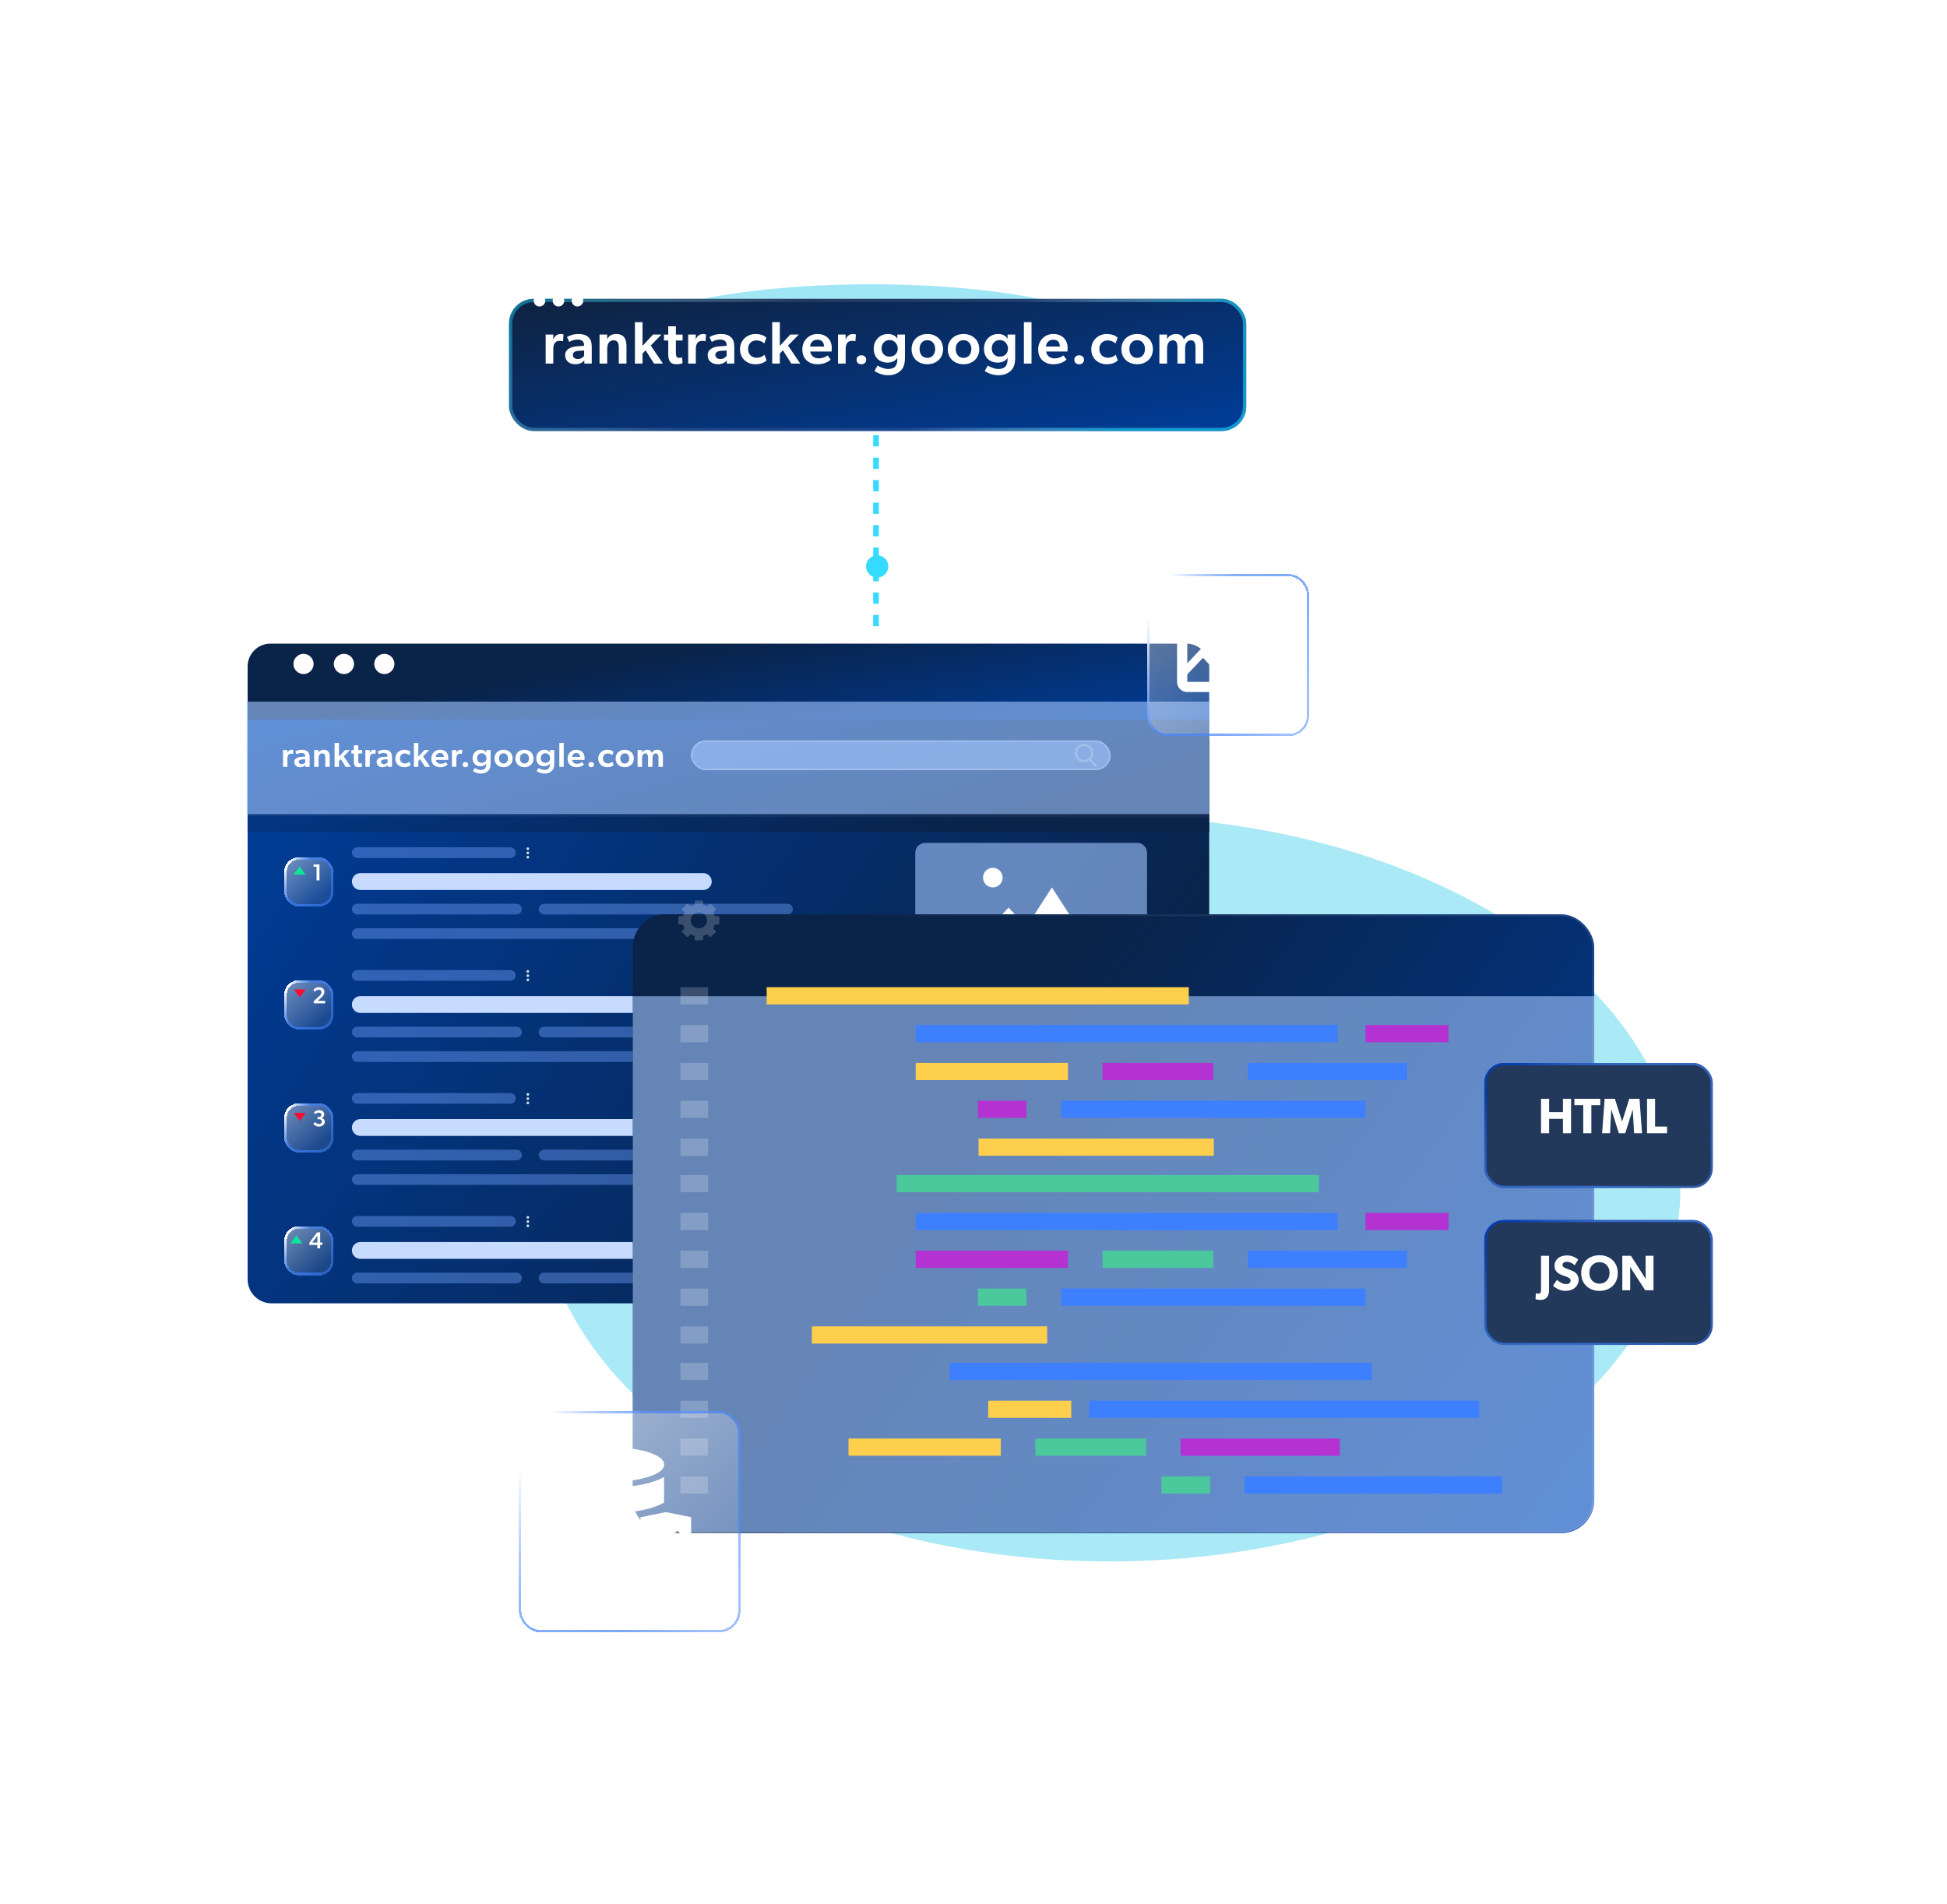 <svg width="589" height="576" viewBox="0 0 589 576" fill="none" xmlns="http://www.w3.org/2000/svg">
<g id="google_images_api_hero">
<g id="Group 1143963">
<path id="Vector" d="M337.878 231.287L335.906 229.306C336.413 228.725 336.691 227.992 336.691 227.23C336.691 225.449 335.19 224 333.346 224C331.501 224 330 225.449 330 227.23C330 229.011 331.501 230.46 333.346 230.46C334.038 230.46 334.698 230.258 335.262 229.876L337.249 231.871C337.332 231.954 337.444 232 337.564 232C337.677 232 337.785 231.958 337.866 231.882C338.04 231.721 338.045 231.454 337.878 231.287ZM333.346 224.843C334.709 224.843 335.818 225.914 335.818 227.23C335.818 228.546 334.709 229.617 333.346 229.617C331.982 229.617 330.873 228.546 330.873 227.23C330.873 225.914 331.982 224.843 333.346 224.843Z" fill="white" fill-opacity="0.2"/>
<g id="Ellipse 2516" style="mix-blend-mode:screen" opacity="0.4" filter="url(#filter0_f_2272_6258)">
<ellipse cx="263.5" cy="105" rx="79.5" ry="19" fill="#15C1E6"/>
</g>
<g id="Ellipse 2515" style="mix-blend-mode:screen" opacity="0.6" filter="url(#filter1_f_2272_6258)">
<ellipse cx="335.671" cy="359.704" rx="172.671" ry="112.704" fill="#15C1E6" fill-opacity="0.6"/>
</g>
<g id="Group 1143156">
<path id="Vector 580" d="M265.001 189.457L265.001 178.817L265.001 125" stroke="url(#paint0_linear_2272_6258)" stroke-width="1.701" stroke-dasharray="3.4 3.4"/>
<g id="Ellipse 2492" filter="url(#filter2_dd_2272_6258)">
<circle cx="3.364" cy="3.364" r="3.364" transform="matrix(-1 0 0 1 268.729 168)" fill="#35DBFF"/>
</g>
</g>
<g id="Group 1143473">
<g id="Rectangle 6849" filter="url(#filter3_bd_2272_6258)">
<path d="M74.906 219.073C74.906 215.069 78.153 211.822 82.157 211.822H358.559C362.563 211.822 365.809 215.069 365.809 219.073V381.68C365.809 385.685 362.563 388.931 358.559 388.931H82.157C78.153 388.931 74.906 385.685 74.906 381.68V219.073Z" fill="url(#paint1_linear_2272_6258)"/>
</g>
<g id="Group 1143982">
<g id="Rectangle 6737" style="mix-blend-mode:overlay">
<path d="M276.888 258C276.888 256.343 278.231 255 279.888 255H344C345.657 255 347 256.343 347 258V289.213C347 290.87 345.657 292.213 344 292.213H279.888C278.231 292.213 276.888 290.87 276.888 289.213V258Z" fill="#A2C6FF" fill-opacity="0.6"/>
</g>
<g id="Group 113105">
<path id="Union" fill-rule="evenodd" clip-rule="evenodd" d="M328.663 284.664L318.215 268.484L310.512 280.413L305.106 274.576L295.764 284.664H307.767H314.449H328.663Z" fill="white"/>
<path id="Ellipse 2093" d="M303.313 265.518C303.313 267.156 301.985 268.484 300.347 268.484C298.709 268.484 297.381 267.156 297.381 265.518C297.381 263.88 298.709 262.552 300.347 262.552C301.985 262.552 303.313 263.88 303.313 265.518Z" fill="white"/>
</g>
<g id="Group 1143597">
<g id="Group 9653">
<path id="Vector_2" d="M159.674 257.177C159.592 257.177 159.512 257.153 159.444 257.107C159.376 257.062 159.323 256.997 159.292 256.922C159.261 256.846 159.253 256.763 159.269 256.683C159.285 256.603 159.325 256.529 159.383 256.472C159.441 256.414 159.515 256.375 159.595 256.36C159.676 256.345 159.759 256.353 159.834 256.385C159.91 256.417 159.974 256.47 160.019 256.539C160.064 256.607 160.087 256.687 160.086 256.769C160.085 256.877 160.041 256.981 159.964 257.058C159.887 257.134 159.782 257.177 159.674 257.177Z" fill="#D2DCE4"/>
<path id="Vector_3" d="M159.674 258.464C159.592 258.464 159.512 258.44 159.444 258.395C159.376 258.349 159.323 258.284 159.292 258.209C159.261 258.133 159.253 258.05 159.269 257.97C159.285 257.89 159.325 257.817 159.383 257.759C159.441 257.702 159.515 257.663 159.595 257.647C159.676 257.632 159.759 257.64 159.834 257.672C159.91 257.704 159.974 257.757 160.019 257.826C160.064 257.894 160.087 257.974 160.086 258.056C160.085 258.165 160.041 258.268 159.964 258.345C159.887 258.421 159.782 258.464 159.674 258.464Z" fill="#D2DCE4"/>
<path id="Vector_4" d="M159.674 259.753C159.592 259.753 159.512 259.729 159.444 259.684C159.376 259.639 159.323 259.574 159.292 259.499C159.261 259.423 159.253 259.341 159.269 259.261C159.285 259.181 159.324 259.107 159.382 259.049C159.439 258.992 159.513 258.953 159.593 258.937C159.673 258.921 159.756 258.929 159.832 258.96C159.907 258.991 159.971 259.044 160.017 259.112C160.062 259.18 160.086 259.259 160.086 259.341C160.086 259.45 160.043 259.555 159.965 259.633C159.888 259.71 159.783 259.753 159.674 259.753Z" fill="#D2DCE4"/>
</g>
<path id="Line 231 (Stroke)" fill-rule="evenodd" clip-rule="evenodd" d="M106.46 257.974C106.46 257.078 107.186 256.353 108.081 256.353H154.398C155.293 256.353 156.019 257.078 156.019 257.974C156.019 258.869 155.293 259.595 154.398 259.595H108.081C107.186 259.595 106.46 258.869 106.46 257.974Z" fill="#76A5FF" fill-opacity="0.4"/>
<path id="Line 232 (Stroke)" fill-rule="evenodd" clip-rule="evenodd" d="M106.46 266.706C106.46 265.299 107.6 264.158 109.007 264.158H212.757C214.164 264.158 215.304 265.299 215.304 266.706C215.304 268.113 214.164 269.253 212.757 269.253H109.007C107.6 269.253 106.46 268.113 106.46 266.706Z" fill="#C6DBFF"/>
<path id="Line 233 (Stroke)" fill-rule="evenodd" clip-rule="evenodd" d="M106.46 275.043C106.46 274.148 107.186 273.422 108.081 273.422H156.251C157.146 273.422 157.872 274.148 157.872 275.043C157.872 275.938 157.146 276.664 156.251 276.664H108.081C107.186 276.664 106.46 275.938 106.46 275.043Z" fill="#76A5FF" fill-opacity="0.4"/>
<path id="Line 239 (Stroke)" fill-rule="evenodd" clip-rule="evenodd" d="M162.967 275.043C162.967 274.148 163.693 273.422 164.588 273.422H238.232C239.127 273.422 239.853 274.148 239.853 275.043C239.853 275.938 239.127 276.664 238.232 276.664H164.588C163.693 276.664 162.967 275.938 162.967 275.043Z" fill="#76A5FF" fill-opacity="0.4"/>
<path id="Line 234 (Stroke)" fill-rule="evenodd" clip-rule="evenodd" d="M106.46 282.454C106.46 281.559 107.186 280.833 108.081 280.833H213.683C214.579 280.833 215.304 281.559 215.304 282.454C215.304 283.349 214.579 284.075 213.683 284.075H108.081C107.186 284.075 106.46 283.349 106.46 282.454Z" fill="#76A5FF" fill-opacity="0.4"/>
</g>
<g id="Group 10545">
<g id="Group 9653_2">
<path id="Vector_5" d="M159.674 294.312C159.592 294.312 159.512 294.288 159.444 294.242C159.376 294.197 159.323 294.132 159.292 294.057C159.261 293.981 159.253 293.898 159.269 293.818C159.285 293.738 159.325 293.664 159.383 293.607C159.441 293.549 159.515 293.51 159.595 293.495C159.676 293.479 159.759 293.488 159.834 293.52C159.91 293.552 159.974 293.605 160.019 293.673C160.064 293.742 160.087 293.822 160.086 293.903C160.085 294.012 160.041 294.116 159.964 294.193C159.887 294.269 159.782 294.312 159.674 294.312Z" fill="#D2DCE4"/>
<path id="Vector_6" d="M159.674 295.599C159.592 295.599 159.512 295.575 159.444 295.529C159.376 295.484 159.323 295.419 159.292 295.344C159.261 295.268 159.253 295.185 159.269 295.105C159.285 295.025 159.325 294.951 159.383 294.894C159.441 294.836 159.515 294.797 159.595 294.782C159.676 294.766 159.759 294.775 159.834 294.807C159.91 294.839 159.974 294.892 160.019 294.96C160.064 295.029 160.087 295.109 160.086 295.191C160.085 295.299 160.041 295.403 159.964 295.48C159.887 295.556 159.782 295.599 159.674 295.599Z" fill="#D2DCE4"/>
<path id="Vector_7" d="M159.674 296.888C159.592 296.888 159.512 296.864 159.444 296.819C159.376 296.773 159.323 296.709 159.292 296.634C159.261 296.558 159.253 296.475 159.269 296.395C159.285 296.315 159.324 296.242 159.382 296.184C159.439 296.127 159.513 296.087 159.593 296.071C159.673 296.055 159.756 296.064 159.832 296.095C159.907 296.126 159.971 296.179 160.017 296.247C160.062 296.315 160.086 296.394 160.086 296.476C160.086 296.585 160.043 296.69 159.965 296.767C159.888 296.845 159.783 296.888 159.674 296.888Z" fill="#D2DCE4"/>
</g>
<path id="Line 231 (Stroke)_2" fill-rule="evenodd" clip-rule="evenodd" d="M106.46 295.108C106.46 294.213 107.186 293.487 108.081 293.487H154.398C155.293 293.487 156.019 294.213 156.019 295.108C156.019 296.004 155.293 296.729 154.398 296.729H108.081C107.186 296.729 106.46 296.004 106.46 295.108Z" fill="#76A5FF" fill-opacity="0.4"/>
<path id="Line 232 (Stroke)_2" fill-rule="evenodd" clip-rule="evenodd" d="M106.46 303.91C106.46 302.503 107.6 301.362 109.007 301.362H212.757C214.164 301.362 215.304 302.503 215.304 303.91C215.304 305.317 214.164 306.457 212.757 306.457H109.007C107.6 306.457 106.46 305.317 106.46 303.91Z" fill="#C6DBFF"/>
<path id="Line 233 (Stroke)_2" fill-rule="evenodd" clip-rule="evenodd" d="M106.46 312.247C106.46 311.352 107.186 310.626 108.081 310.626H156.251C157.146 310.626 157.872 311.352 157.872 312.247C157.872 313.142 157.146 313.868 156.251 313.868H108.081C107.186 313.868 106.46 313.142 106.46 312.247Z" fill="#76A5FF" fill-opacity="0.4"/>
<path id="Line 239 (Stroke)_2" fill-rule="evenodd" clip-rule="evenodd" d="M162.967 312.247C162.967 311.352 163.693 310.626 164.588 310.626H238.232C239.127 310.626 239.853 311.352 239.853 312.247C239.853 313.142 239.127 313.868 238.232 313.868H164.588C163.693 313.868 162.967 313.142 162.967 312.247Z" fill="#76A5FF" fill-opacity="0.4"/>
<path id="Line 234 (Stroke)_2" fill-rule="evenodd" clip-rule="evenodd" d="M106.46 319.657C106.46 318.762 107.186 318.036 108.081 318.036H213.683C214.579 318.036 215.304 318.762 215.304 319.657C215.304 320.553 214.579 321.278 213.683 321.278H108.081C107.186 321.278 106.46 320.553 106.46 319.657Z" fill="#76A5FF" fill-opacity="0.4"/>
<path id="Line 240 (Stroke)" opacity="0.7" fill-rule="evenodd" clip-rule="evenodd" d="M219.47 319.657C219.47 318.762 220.196 318.036 221.091 318.036L249.344 318.036C250.239 318.036 250.965 318.762 250.965 319.657C250.965 320.553 250.239 321.278 249.344 321.278L221.091 321.278C220.196 321.278 219.47 320.553 219.47 319.657Z" fill="#D2DCE4"/>
</g>
<g id="Group 10545_2">
<g id="Group 9653_3">
<path id="Vector_8" d="M159.679 331.513C159.598 331.513 159.518 331.489 159.45 331.443C159.382 331.398 159.329 331.333 159.298 331.258C159.267 331.182 159.259 331.099 159.275 331.019C159.291 330.939 159.331 330.865 159.389 330.808C159.447 330.75 159.521 330.711 159.601 330.696C159.682 330.68 159.765 330.689 159.84 330.721C159.915 330.753 159.98 330.806 160.025 330.875C160.069 330.943 160.093 331.023 160.092 331.105C160.091 331.213 160.047 331.317 159.97 331.394C159.893 331.47 159.788 331.513 159.679 331.513Z" fill="#D2DCE4"/>
<path id="Vector_9" d="M159.679 332.8C159.598 332.8 159.518 332.776 159.45 332.73C159.382 332.685 159.329 332.62 159.298 332.545C159.267 332.469 159.259 332.386 159.275 332.306C159.291 332.226 159.331 332.152 159.389 332.095C159.447 332.037 159.521 331.999 159.601 331.983C159.682 331.968 159.765 331.976 159.84 332.008C159.915 332.04 159.98 332.093 160.025 332.162C160.069 332.23 160.093 332.31 160.092 332.392C160.091 332.5 160.047 332.604 159.97 332.681C159.893 332.757 159.788 332.8 159.679 332.8Z" fill="#D2DCE4"/>
<path id="Vector_10" d="M159.679 334.089C159.598 334.089 159.518 334.065 159.45 334.02C159.382 333.974 159.329 333.91 159.298 333.835C159.267 333.759 159.259 333.677 159.275 333.597C159.29 333.517 159.33 333.443 159.388 333.385C159.445 333.328 159.519 333.288 159.599 333.273C159.679 333.257 159.762 333.265 159.837 333.296C159.913 333.327 159.977 333.38 160.023 333.448C160.068 333.516 160.092 333.595 160.092 333.677C160.092 333.786 160.049 333.891 159.971 333.969C159.894 334.046 159.789 334.089 159.679 334.089Z" fill="#D2DCE4"/>
</g>
<path id="Line 231 (Stroke)_3" fill-rule="evenodd" clip-rule="evenodd" d="M106.46 332.31C106.46 331.414 107.186 330.688 108.081 330.688H154.398C155.293 330.688 156.019 331.414 156.019 332.31C156.019 333.205 155.293 333.931 154.398 333.931H108.081C107.186 333.931 106.46 333.205 106.46 332.31Z" fill="#76A5FF" fill-opacity="0.4"/>
<path id="Line 232 (Stroke)_3" fill-rule="evenodd" clip-rule="evenodd" d="M106.46 341.111C106.46 339.704 107.6 338.563 109.007 338.563H212.757C214.164 338.563 215.304 339.704 215.304 341.111C215.304 342.518 214.164 343.658 212.757 343.658H109.007C107.6 343.658 106.46 342.518 106.46 341.111Z" fill="#C6DBFF"/>
<path id="Line 233 (Stroke)_3" fill-rule="evenodd" clip-rule="evenodd" d="M106.46 349.448C106.46 348.553 107.186 347.827 108.081 347.827H156.251C157.146 347.827 157.872 348.553 157.872 349.448C157.872 350.344 157.146 351.069 156.251 351.069H108.081C107.186 351.069 106.46 350.344 106.46 349.448Z" fill="#76A5FF" fill-opacity="0.4"/>
<path id="Line 239 (Stroke)_3" fill-rule="evenodd" clip-rule="evenodd" d="M162.967 349.448C162.967 348.553 163.693 347.827 164.588 347.827H238.232C239.127 347.827 239.853 348.553 239.853 349.448C239.853 350.344 239.127 351.069 238.232 351.069H164.588C163.693 351.069 162.967 350.344 162.967 349.448Z" fill="#76A5FF" fill-opacity="0.4"/>
<path id="Line 234 (Stroke)_3" fill-rule="evenodd" clip-rule="evenodd" d="M106.46 356.858C106.46 355.963 107.186 355.237 108.081 355.237H213.683C214.579 355.237 215.304 355.963 215.304 356.858C215.304 357.754 214.579 358.479 213.683 358.479H108.081C107.186 358.479 106.46 357.754 106.46 356.858Z" fill="#76A5FF" fill-opacity="0.4"/>
<path id="Line 240 (Stroke)_2" opacity="0.7" fill-rule="evenodd" clip-rule="evenodd" d="M219.47 356.858C219.47 355.963 220.196 355.237 221.091 355.237L249.344 355.237C250.239 355.237 250.965 355.963 250.965 356.858C250.965 357.754 250.239 358.479 249.344 358.479L221.091 358.479C220.196 358.479 219.47 357.754 219.47 356.858Z" fill="#D2DCE4"/>
</g>
<g id="Group 113082">
<g id="Group 9653_4">
<path id="Vector_11" d="M159.679 368.714C159.598 368.714 159.518 368.69 159.45 368.645C159.382 368.599 159.329 368.534 159.298 368.459C159.267 368.383 159.259 368.3 159.275 368.22C159.291 368.14 159.331 368.067 159.389 368.009C159.447 367.952 159.521 367.913 159.601 367.897C159.682 367.882 159.765 367.89 159.84 367.922C159.915 367.954 159.98 368.007 160.025 368.076C160.069 368.144 160.093 368.224 160.092 368.306C160.091 368.414 160.047 368.518 159.97 368.595C159.893 368.671 159.788 368.714 159.679 368.714Z" fill="#D2DCE4"/>
<path id="Vector_12" d="M159.679 370.001C159.598 370.001 159.518 369.977 159.45 369.932C159.382 369.886 159.329 369.822 159.298 369.746C159.267 369.67 159.259 369.587 159.275 369.507C159.291 369.427 159.331 369.354 159.389 369.296C159.447 369.239 159.521 369.2 159.601 369.184C159.682 369.169 159.765 369.177 159.84 369.209C159.915 369.241 159.98 369.295 160.025 369.363C160.069 369.431 160.093 369.511 160.092 369.593C160.091 369.702 160.047 369.805 159.97 369.882C159.893 369.958 159.788 370.001 159.679 370.001Z" fill="#D2DCE4"/>
<path id="Vector_13" d="M159.679 371.29C159.598 371.29 159.518 371.266 159.45 371.221C159.382 371.176 159.329 371.111 159.298 371.036C159.267 370.961 159.259 370.878 159.275 370.798C159.29 370.718 159.33 370.644 159.388 370.587C159.445 370.529 159.519 370.49 159.599 370.474C159.679 370.458 159.762 370.466 159.837 370.497C159.913 370.528 159.977 370.581 160.023 370.649C160.068 370.717 160.092 370.797 160.092 370.878C160.092 370.988 160.049 371.092 159.971 371.17C159.894 371.247 159.789 371.29 159.679 371.29Z" fill="#D2DCE4"/>
</g>
<path id="Line 231 (Stroke)_4" fill-rule="evenodd" clip-rule="evenodd" d="M106.46 369.511C106.46 368.615 107.186 367.89 108.081 367.89H154.398C155.293 367.89 156.019 368.615 156.019 369.511C156.019 370.406 155.293 371.132 154.398 371.132H108.081C107.186 371.132 106.46 370.406 106.46 369.511Z" fill="#76A5FF" fill-opacity="0.4"/>
<path id="Line 232 (Stroke)_4" fill-rule="evenodd" clip-rule="evenodd" d="M106.46 378.312C106.46 376.905 107.6 375.765 109.007 375.765H212.757C214.164 375.765 215.304 376.905 215.304 378.312C215.304 379.719 214.164 380.859 212.757 380.859H109.007C107.6 380.859 106.46 379.719 106.46 378.312Z" fill="#C6DBFF"/>
<path id="Line 233 (Stroke)_4" fill-rule="evenodd" clip-rule="evenodd" d="M106.46 386.649C106.46 385.754 107.186 385.028 108.081 385.028H156.251C157.146 385.028 157.872 385.754 157.872 386.649C157.872 387.545 157.146 388.27 156.251 388.27H108.081C107.186 388.27 106.46 387.545 106.46 386.649Z" fill="#76A5FF" fill-opacity="0.4"/>
<path id="Line 239 (Stroke)_4" fill-rule="evenodd" clip-rule="evenodd" d="M162.967 386.649C162.967 385.754 163.693 385.028 164.588 385.028H238.232C239.127 385.028 239.853 385.754 239.853 386.649C239.853 387.545 239.127 388.27 238.232 388.27H164.588C163.693 388.27 162.967 387.545 162.967 386.649Z" fill="#76A5FF" fill-opacity="0.4"/>
</g>
<g id="Rectangle 7372" filter="url(#filter4_bd_2272_6258)">
<rect x="86" y="256.286" width="14.88" height="14.88" rx="4.333" fill="url(#paint2_linear_2272_6258)" shape-rendering="crispEdges"/>
<rect x="86.386" y="256.672" width="14.109" height="14.109" rx="3.947" stroke="url(#paint3_linear_2272_6258)" stroke-width="0.772" shape-rendering="crispEdges"/>
</g>
<path id="1" d="M95.767 262.221H94.86V261.538H96.646V266.351H95.767V262.221Z" fill="white"/>
<path id="Polygon 19" d="M90.602 262.146L92.415 264.587H88.79L90.602 262.146Z" fill="#0BE597"/>
<g id="Group 1143602">
<g id="Rectangle 7374" filter="url(#filter5_bd_2272_6258)">
<rect x="86" y="293.487" width="14.88" height="14.88" rx="4.333" fill="url(#paint4_linear_2272_6258)" shape-rendering="crispEdges"/>
<rect x="86.386" y="293.873" width="14.109" height="14.109" rx="3.947" stroke="url(#paint5_linear_2272_6258)" stroke-width="0.772" shape-rendering="crispEdges"/>
</g>
<path id="2" d="M94.839 302.973L96.507 301.431C96.89 301.076 97.239 300.678 97.239 300.204C97.239 299.722 96.932 299.415 96.388 299.415C95.781 299.415 95.439 299.799 95.209 300.057L94.791 299.506C94.944 299.283 95.439 298.669 96.458 298.669C97.483 298.669 98.146 299.234 98.146 300.085C98.146 300.908 97.497 301.515 97.197 301.801L96.123 302.805H98.348V303.552H94.958L94.839 302.973Z" fill="white"/>
<path id="Polygon 16" d="M90.698 301.765L88.885 299.323L92.51 299.323L90.698 301.765Z" fill="#F50F32"/>
</g>
<g id="Group 1143603">
<g id="Rectangle 7375" filter="url(#filter6_bd_2272_6258)">
<rect x="86" y="330.688" width="14.88" height="14.88" rx="4.333" fill="url(#paint6_linear_2272_6258)" shape-rendering="crispEdges"/>
<rect x="86.386" y="331.074" width="14.109" height="14.109" rx="3.947" stroke="url(#paint7_linear_2272_6258)" stroke-width="0.772" shape-rendering="crispEdges"/>
</g>
<path id="3" d="M97.337 338.256C97.727 338.346 98.243 338.674 98.243 339.365C98.243 340.286 97.441 340.83 96.458 340.83C95.544 340.83 94.923 340.195 94.805 340.028L95.286 339.456C95.53 339.762 95.942 340.076 96.493 340.076C97.044 340.076 97.344 339.839 97.344 339.33C97.344 338.828 96.883 338.598 96.388 338.598H96.067V337.935H96.458C96.904 337.935 97.211 337.698 97.211 337.258C97.211 336.875 96.911 336.617 96.423 336.617C95.99 336.617 95.648 336.798 95.418 337.084L94.965 336.575C95.188 336.303 95.739 335.87 96.499 335.87C97.392 335.87 98.09 336.338 98.09 337.14C98.09 337.719 97.65 338.123 97.337 338.235V338.256Z" fill="white"/>
<path id="Polygon 20" d="M90.698 339.151L88.885 336.71L92.51 336.71L90.698 339.151Z" fill="#F50F32"/>
</g>
<g id="Group 1143605">
<g id="Rectangle 7376" filter="url(#filter7_bd_2272_6258)">
<rect x="86" y="367.89" width="14.88" height="14.88" rx="4.333" fill="url(#paint8_linear_2272_6258)" shape-rendering="crispEdges"/>
<rect x="86.386" y="368.276" width="14.109" height="14.109" rx="3.947" stroke="url(#paint9_linear_2272_6258)" stroke-width="0.772" shape-rendering="crispEdges"/>
</g>
<g id="Group 1143604">
<path id="4" d="M95.985 376.647H93.6V375.971L95.923 372.846H96.857V375.915H97.527V376.647H96.857V377.68H95.985V376.647ZM96.006 375.929V373.843L94.458 375.929H96.006Z" fill="white"/>
<path id="Polygon 18" d="M89.672 373.75L91.484 376.191H87.859L89.672 373.75Z" fill="#0BE597"/>
</g>
</g>
</g>
<g id="Rectangle 6851" filter="url(#filter8_bd_2272_6258)">
<path d="M74.906 196.29C74.906 192.47 78.003 189.374 81.822 189.374H358.894C362.713 189.374 365.809 192.47 365.809 196.29V212.34H74.906V196.29Z" fill="url(#paint10_linear_2272_6258)"/>
</g>
<g id="Group 113581">
<path id="Vector_14" d="M94.873 200.876C94.873 202.551 93.491 203.933 91.816 203.933C90.141 203.933 88.76 202.551 88.76 200.876C88.76 199.201 90.141 197.819 91.816 197.819C93.491 197.819 94.873 199.201 94.873 200.876Z" fill="white"/>
<path id="Vector_15" d="M107.098 200.876C107.098 202.551 105.716 203.933 104.041 203.933C102.366 203.933 100.984 202.551 100.984 200.876C100.984 199.201 102.366 197.819 104.041 197.819C105.758 197.819 107.098 199.201 107.098 200.876Z" fill="white"/>
<path id="Vector_16" d="M119.327 200.876C119.327 202.551 117.945 203.933 116.271 203.933C114.596 203.933 113.214 202.551 113.214 200.876C113.214 199.201 114.596 197.819 116.271 197.819C117.945 197.819 119.327 199.201 119.327 200.876Z" fill="white"/>
</g>
<g id="Group 1143633">
<g id="Rectangle 6850" filter="url(#filter9_bd_2272_6258)">
<path d="M74.906 212.34H365.809V246.364H74.906V212.34Z" fill="url(#paint11_linear_2272_6258)"/>
</g>
<g id="Rectangle 6853" style="mix-blend-mode:overlay">
<path d="M74.621 212.269H365.822V246.292H74.621V212.269Z" fill="#A2C6FF" fill-opacity="0.6"/>
</g>
<g id="Rectangle 6852" style="mix-blend-mode:overlay">
<rect x="209" y="224" width="127" height="9" rx="4.5" fill="#A2C6FF" fill-opacity="0.6"/>
<rect x="209.232" y="224.232" width="126.536" height="8.536" rx="4.268" stroke="white" stroke-opacity="0.2" stroke-width="0.464" stroke-linecap="round"/>
</g>
<path id="Vector 1058" d="M74.906 246.363L366.04 246.818" stroke="white" stroke-opacity="0.05" stroke-width="1.086"/>
<path id="ranktracker.google.com" d="M85.619 226.923H86.951L86.93 227.741H86.962C87.161 227.195 87.665 226.828 88.21 226.828C88.556 226.828 88.745 226.923 88.745 226.923L88.651 228.087H88.588C88.441 228.045 88.21 228.024 88.032 228.024C87.633 228.024 87.329 228.192 87.14 228.517C87.014 228.769 86.951 229.115 86.951 229.503V232H85.619V226.923ZM92.362 231.413C92.153 231.78 91.565 232.115 90.81 232.115C89.824 232.115 89.026 231.58 89.026 230.521C89.026 229.461 90.065 229.052 91.114 228.979L92.331 228.895V228.758C92.331 228.108 91.901 227.804 91.198 227.804C90.526 227.804 89.97 228.056 89.75 228.223L89.341 227.363C89.729 227.132 90.442 226.828 91.324 226.828C92.226 226.828 92.74 227.059 93.118 227.416C93.485 227.772 93.674 228.234 93.674 229.094V232H92.383L92.362 231.413ZM91.429 229.765C90.715 229.807 90.369 230.049 90.369 230.479C90.369 230.909 90.694 231.203 91.25 231.203C91.775 231.203 92.163 230.898 92.341 230.647V229.713L91.429 229.765ZM98.401 229.283C98.401 228.528 98.265 227.93 97.488 227.93C96.659 227.93 96.376 228.622 96.376 229.472V232H95.034V226.923H96.376L96.366 227.688H96.397C96.67 227.153 97.184 226.828 97.918 226.828C99.377 226.828 99.744 227.772 99.744 228.989V232H98.401V229.283ZM103.085 229.682L102.549 230.248V232H101.217V224.761H102.549V228.905L104.385 226.923H105.865L103.987 228.842L106.116 232H104.564L103.085 229.682ZM108.378 230.028C108.378 230.804 108.514 230.993 108.986 230.993C109.259 230.993 109.469 230.909 109.469 230.909L109.542 231.948C109.479 231.969 109.08 232.115 108.514 232.115C107.475 232.115 107.045 231.643 107.045 230.322V227.972H106.29V226.933H107.045V225.485H108.378V226.933H109.553V227.972H108.378V230.028ZM110.528 226.923H111.86L111.839 227.741H111.871C112.07 227.195 112.574 226.828 113.119 226.828C113.465 226.828 113.654 226.923 113.654 226.923L113.56 228.087H113.497C113.35 228.045 113.119 228.024 112.941 228.024C112.542 228.024 112.238 228.192 112.049 228.517C111.923 228.769 111.86 229.115 111.86 229.503V232H110.528V226.923ZM117.271 231.413C117.062 231.78 116.474 232.115 115.719 232.115C114.733 232.115 113.935 231.58 113.935 230.521C113.935 229.461 114.974 229.052 116.023 228.979L117.24 228.895V228.758C117.24 228.108 116.81 227.804 116.107 227.804C115.435 227.804 114.879 228.056 114.659 228.223L114.25 227.363C114.638 227.132 115.352 226.828 116.233 226.828C117.135 226.828 117.649 227.059 118.027 227.416C118.394 227.772 118.583 228.234 118.583 229.094V232H117.292L117.271 231.413ZM116.338 229.765C115.624 229.807 115.278 230.049 115.278 230.479C115.278 230.909 115.603 231.203 116.159 231.203C116.684 231.203 117.072 230.898 117.25 230.647V229.713L116.338 229.765ZM123.856 230.447L124.233 231.434C124.128 231.528 123.604 232.115 122.25 232.115C120.866 232.115 119.586 231.161 119.586 229.503C119.586 227.835 120.908 226.828 122.271 226.828C123.551 226.828 124.055 227.342 124.191 227.479L123.824 228.486C123.667 228.339 123.216 227.951 122.429 227.951C121.631 227.951 120.992 228.507 120.992 229.44C120.992 230.374 121.631 230.982 122.502 230.982C123.373 230.982 123.856 230.447 123.856 230.447ZM127.082 229.682L126.547 230.248V232H125.214V224.761H126.547V228.905L128.383 226.923H129.862L127.984 228.842L130.114 232H128.561L127.082 229.682ZM131.861 229.891C131.987 230.699 132.606 231.087 133.371 231.087C134.053 231.087 134.662 230.783 134.903 230.573L135.428 231.297C135.144 231.591 134.379 232.115 133.141 232.115C131.609 232.115 130.476 231.182 130.476 229.545C130.476 227.919 131.662 226.828 133.109 226.828C134.672 226.828 135.616 227.856 135.616 229.209C135.616 229.472 135.595 229.891 135.595 229.891H131.861ZM133.099 227.825C132.301 227.825 131.882 228.381 131.84 229.021H134.274C134.253 228.465 134.043 227.825 133.099 227.825ZM136.718 226.923H138.05L138.029 227.741H138.06C138.26 227.195 138.763 226.828 139.309 226.828C139.655 226.828 139.844 226.923 139.844 226.923L139.749 228.087H139.686C139.54 228.045 139.309 228.024 139.13 228.024C138.732 228.024 138.428 228.192 138.239 228.517C138.113 228.769 138.05 229.115 138.05 229.503V232H136.718V226.923ZM140.804 232.115C140.3 232.115 139.954 231.822 139.954 231.339C139.954 230.846 140.3 230.552 140.804 230.552C141.286 230.552 141.643 230.846 141.643 231.339C141.643 231.822 141.286 232.115 140.804 232.115ZM147.061 231.035C146.715 231.559 146.106 231.832 145.33 231.832C144.05 231.832 142.959 231.014 142.959 229.398C142.959 227.993 143.945 226.828 145.456 226.828C146.138 226.828 146.715 227.08 147.071 227.625H147.092L147.082 226.923H148.414V230.951C148.414 232.063 148.183 232.692 147.753 233.143C147.313 233.605 146.662 234.035 145.445 234.035C144.239 234.035 143.337 233.458 143.085 233.28L143.641 232.346C143.966 232.577 144.795 232.944 145.445 232.944C146.169 232.944 146.547 232.713 146.736 232.493C146.925 232.273 147.082 231.853 147.082 231.287V231.035H147.061ZM147.155 229.367C147.155 228.633 146.61 227.888 145.729 227.888C144.847 227.888 144.323 228.538 144.323 229.367C144.323 230.143 144.826 230.783 145.708 230.783C146.673 230.783 147.155 230.143 147.155 229.367ZM152.331 232.115C150.768 232.115 149.572 231.087 149.572 229.482C149.572 227.877 150.768 226.828 152.331 226.828C153.884 226.828 155.079 227.877 155.079 229.482C155.079 231.087 153.884 232.115 152.331 232.115ZM153.695 229.451C153.695 228.58 153.191 227.909 152.331 227.909C151.45 227.909 150.967 228.58 150.967 229.451C150.967 230.322 151.45 231.003 152.331 231.003C153.191 231.003 153.695 230.322 153.695 229.451ZM158.657 232.115C157.094 232.115 155.898 231.087 155.898 229.482C155.898 227.877 157.094 226.828 158.657 226.828C160.209 226.828 161.405 227.877 161.405 229.482C161.405 231.087 160.209 232.115 158.657 232.115ZM160.021 229.451C160.021 228.58 159.517 227.909 158.657 227.909C157.776 227.909 157.293 228.58 157.293 229.451C157.293 230.322 157.776 231.003 158.657 231.003C159.517 231.003 160.021 230.322 160.021 229.451ZM166.326 231.035C165.979 231.559 165.371 231.832 164.595 231.832C163.315 231.832 162.224 231.014 162.224 229.398C162.224 227.993 163.21 226.828 164.721 226.828C165.402 226.828 165.979 227.08 166.336 227.625H166.357L166.347 226.923H167.679V230.951C167.679 232.063 167.448 232.692 167.018 233.143C166.577 233.605 165.927 234.035 164.71 234.035C163.504 234.035 162.601 233.458 162.35 233.28L162.906 232.346C163.231 232.577 164.06 232.944 164.71 232.944C165.434 232.944 165.812 232.713 166 232.493C166.189 232.273 166.347 231.853 166.347 231.287V231.035H166.326ZM166.42 229.367C166.42 228.633 165.875 227.888 164.993 227.888C164.112 227.888 163.588 228.538 163.588 229.367C163.588 230.143 164.091 230.783 164.972 230.783C165.937 230.783 166.42 230.143 166.42 229.367ZM169.204 224.761H170.536V232H169.204V224.761ZM173.084 229.891C173.21 230.699 173.829 231.087 174.595 231.087C175.277 231.087 175.885 230.783 176.126 230.573L176.651 231.297C176.368 231.591 175.602 232.115 174.364 232.115C172.832 232.115 171.699 231.182 171.699 229.545C171.699 227.919 172.885 226.828 174.332 226.828C175.895 226.828 176.84 227.856 176.84 229.209C176.84 229.472 176.819 229.891 176.819 229.891H173.084ZM174.322 227.825C173.525 227.825 173.105 228.381 173.063 229.021H175.497C175.476 228.465 175.266 227.825 174.322 227.825ZM178.866 232.115C178.363 232.115 178.017 231.822 178.017 231.339C178.017 230.846 178.363 230.552 178.866 230.552C179.349 230.552 179.706 230.846 179.706 231.339C179.706 231.822 179.349 232.115 178.866 232.115ZM185.25 230.447L185.627 231.434C185.523 231.528 184.998 232.115 183.645 232.115C182.26 232.115 180.98 231.161 180.98 229.503C180.98 227.835 182.302 226.828 183.666 226.828C184.946 226.828 185.449 227.342 185.585 227.479L185.218 228.486C185.061 228.339 184.61 227.951 183.823 227.951C183.026 227.951 182.386 228.507 182.386 229.44C182.386 230.374 183.026 230.982 183.896 230.982C184.767 230.982 185.25 230.447 185.25 230.447ZM189.001 232.115C187.437 232.115 186.242 231.087 186.242 229.482C186.242 227.877 187.437 226.828 189.001 226.828C190.553 226.828 191.749 227.877 191.749 229.482C191.749 231.087 190.553 232.115 189.001 232.115ZM190.364 229.451C190.364 228.58 189.861 227.909 189.001 227.909C188.119 227.909 187.637 228.58 187.637 229.451C187.637 230.322 188.119 231.003 189.001 231.003C189.861 231.003 190.364 230.322 190.364 229.451ZM199.198 229.157C199.198 228.538 199.061 227.93 198.4 227.93C197.729 227.93 197.383 228.507 197.383 229.377V232H196.04V229.147C196.04 228.454 195.862 227.93 195.222 227.93C194.529 227.93 194.225 228.58 194.225 229.377V232H192.882V226.923H194.225L194.214 227.688H194.246C194.477 227.216 195.096 226.828 195.757 226.828C196.491 226.828 196.932 227.122 197.173 227.793C197.53 227.174 198.107 226.828 198.841 226.828C200.173 226.828 200.54 227.772 200.54 228.937V232H199.198V229.157Z" fill="white"/>
</g>
</g>
<g id="Group 1143822">
<g id="Group 1143751">
<g id="Group 1142970" filter="url(#filter10_dd_2272_6258)">
<g id="Rectangle 5">
<rect x="191.438" y="265.076" width="290.838" height="187.188" rx="9.903" fill="url(#paint12_linear_2272_6258)"/>
<rect x="191.736" y="265.375" width="290.24" height="186.591" rx="9.604" stroke="url(#paint13_linear_2272_6258)" stroke-opacity="0.2" stroke-width="0.597"/>
</g>
<g id="Rectangle 8773" style="mix-blend-mode:overlay">
<path d="M191.438 289.834H482.341V442.094C482.341 447.563 477.907 451.997 472.438 451.997H201.341C195.871 451.997 191.438 447.563 191.438 442.094V289.834Z" fill="#A2C6FF" fill-opacity="0.6"/>
</g>
</g>
</g>
<g id="Group 1143752">
<path id="Vector_17" d="M359.627 298.675H231.928V303.878H359.627V298.675Z" fill="#FECE4D"/>
<path id="Vector_18" d="M414.985 412.318H287.285V417.522H414.985V412.318Z" fill="#3D7FFC"/>
<path id="Vector_19" d="M214.212 298.675H205.838V303.878H214.212V298.675Z" fill="white" fill-opacity="0.2"/>
<path id="Vector_20" d="M214.212 412.318H205.838V417.522H214.212V412.318Z" fill="white" fill-opacity="0.2"/>
<path id="Vector_21" d="M404.717 310.123H277.018V315.326H404.717V310.123Z" fill="#3D7FFC"/>
<path id="Vector_22" d="M447.468 423.766H329.467V428.969H447.468V423.766Z" fill="#3D7FFC"/>
<path id="Vector_23" d="M438.209 310.125H413.088V315.328H438.209V310.125Z" fill="#B431D2"/>
<path id="Vector_24" d="M324.067 423.766H298.945V428.969H324.067V423.766Z" fill="#FECE4D"/>
<path id="Vector_25" d="M323.073 321.569H277.018V326.773H323.073V321.569Z" fill="#FECE4D"/>
<path id="Vector_26" d="M302.749 435.218H256.693V440.421H302.749V435.218Z" fill="#FECE4D"/>
<path id="Vector_27" d="M367.031 321.569H333.536V326.773H367.031V321.569Z" fill="#B431D2"/>
<path id="Vector_28" d="M346.706 435.218H313.211V440.421H346.706V435.218Z" fill="#4BC99C"/>
<path id="Vector_29" d="M425.648 321.571H377.499V326.775H425.648V321.571Z" fill="#3D7FFC"/>
<path id="Vector_30" d="M405.325 435.219H357.176V440.422H405.325V435.219Z" fill="#B431D2"/>
<path id="Vector_31" d="M413.078 333.017H320.967V338.22H413.078V333.017Z" fill="#3D7FFC"/>
<path id="Vector_32" d="M454.429 446.666H376.509V451.869H454.429V446.666Z" fill="#3D7FFC"/>
<path id="Vector_33" d="M310.508 333.017H295.854V338.22H310.508V333.017Z" fill="#B431D2"/>
<path id="Vector_34" d="M366.051 446.666H351.396V451.869H366.051V446.666Z" fill="#4BC99C"/>
<path id="Vector_35" d="M367.204 344.466H296.027V349.669H367.204V344.466Z" fill="#FECE4D"/>
<path id="Vector_36" d="M214.212 310.123H205.838V315.326H214.212V310.123Z" fill="white" fill-opacity="0.2"/>
<path id="Vector_37" d="M214.212 423.766H205.838V428.969H214.212V423.766Z" fill="white" fill-opacity="0.2"/>
<path id="Vector_38" d="M214.212 321.569H205.838V326.773H214.212V321.569Z" fill="white" fill-opacity="0.2"/>
<path id="Vector_39" d="M214.212 435.218H205.838V440.421H214.212V435.218Z" fill="white" fill-opacity="0.2"/>
<path id="Vector_40" d="M214.212 333.019H205.838V338.222H214.212V333.019Z" fill="white" fill-opacity="0.2"/>
<path id="Vector_41" d="M214.212 446.665H205.838V451.869H214.212V446.665Z" fill="white" fill-opacity="0.2"/>
<path id="Vector_42" d="M214.212 344.464H205.838V349.667H214.212V344.464Z" fill="white" fill-opacity="0.2"/>
<path id="Vector_43" d="M398.962 355.497H271.263V360.701H398.962V355.497Z" fill="#4BC99C"/>
<path id="Vector_44" d="M214.212 355.497H205.838V360.701H214.212V355.497Z" fill="white" fill-opacity="0.2"/>
<path id="Vector_45" d="M404.717 366.945H277.018V372.149H404.717V366.945Z" fill="#3D7FFC"/>
<path id="Vector_46" d="M438.209 366.946H413.088V372.15H438.209V366.946Z" fill="#B431D2"/>
<path id="Vector_47" d="M323.073 378.392H277.018V383.595H323.073V378.392Z" fill="#B431D2"/>
<path id="Vector_48" d="M367.031 378.392H333.536V383.595H367.031V378.392Z" fill="#4BC99C"/>
<path id="Vector_49" d="M425.648 378.394H377.499V383.597H425.648V378.394Z" fill="#3D7FFC"/>
<path id="Vector_50" d="M413.078 389.839H320.967V395.042H413.078V389.839Z" fill="#3D7FFC"/>
<path id="Vector_51" d="M310.508 389.839H295.854V395.042H310.508V389.839Z" fill="#4BC99C"/>
<path id="Vector_52" d="M316.789 401.286H245.612V406.49H316.789V401.286Z" fill="#FECE4D"/>
<path id="Vector_53" d="M214.212 366.945H205.838V372.149H214.212V366.945Z" fill="white" fill-opacity="0.2"/>
<path id="Vector_54" d="M214.212 378.392H205.838V383.595H214.212V378.392Z" fill="white" fill-opacity="0.2"/>
<path id="Vector_55" d="M214.212 389.84H205.838V395.043H214.212V389.84Z" fill="white" fill-opacity="0.2"/>
<path id="Vector_56" d="M214.212 401.288H205.838V406.492H214.212V401.288Z" fill="white" fill-opacity="0.2"/>
</g>
<path id="Exclude" fill-rule="evenodd" clip-rule="evenodd" d="M216.264 277.195H217.249C217.453 277.195 217.619 277.356 217.619 277.555V279.356C217.619 279.555 217.453 279.716 217.249 279.716H216.264C216.15 280.13 215.981 280.523 215.765 280.886L216.462 281.563C216.607 281.704 216.607 281.932 216.462 282.073L215.152 283.346C215.007 283.487 214.773 283.487 214.628 283.346L213.931 282.669C213.558 282.878 213.155 283.042 212.729 283.153V284.111C212.729 284.31 212.563 284.472 212.358 284.472H210.506C210.301 284.472 210.135 284.31 210.135 284.111V283.153C209.71 283.042 209.306 282.878 208.933 282.669L208.236 283.346C208.091 283.487 207.857 283.487 207.712 283.346L206.402 282.073C206.258 281.932 206.258 281.704 206.402 281.563L207.099 280.886C206.883 280.523 206.715 280.131 206.601 279.716H205.616C205.411 279.716 205.245 279.555 205.245 279.356V277.555C205.245 277.356 205.411 277.195 205.616 277.195H206.601C206.715 276.78 206.883 276.388 207.099 276.025L206.402 275.348C206.258 275.207 206.258 274.979 206.402 274.838L207.712 273.565C207.857 273.424 208.091 273.424 208.236 273.565L208.933 274.242C209.306 274.032 209.709 273.869 210.135 273.758V272.8C210.135 272.601 210.301 272.439 210.506 272.439H212.358C212.563 272.439 212.729 272.601 212.729 272.8V273.758C213.155 273.869 213.558 274.032 213.931 274.242L214.628 273.565C214.773 273.424 215.007 273.424 215.152 273.565L216.462 274.838C216.607 274.979 216.607 275.207 216.462 275.348L215.765 276.025C215.981 276.388 216.149 276.78 216.264 277.195ZM211.429 280.859C212.796 280.859 213.904 279.781 213.904 278.452C213.904 277.123 212.796 276.046 211.429 276.046C210.063 276.046 208.955 277.123 208.955 278.452C208.955 279.781 210.063 280.859 211.429 280.859Z" fill="white" fill-opacity="0.2"/>
<g id="Group 1143127">
<g id="Rectangle 7678" filter="url(#filter11_bd_2272_6258)">
<rect x="449.039" y="318.984" width="69.094" height="37.786" rx="5.936" fill="#22395B"/>
<rect x="449.367" y="319.313" width="68.438" height="37.13" rx="5.608" stroke="url(#paint14_linear_2272_6258)" stroke-width="0.656"/>
</g>
<path id="HTML" d="M475.269 342.86H472.821V338.492H468.634V342.86H466.186V332.431H468.634V336.467H472.821V332.431H475.269V342.86ZM484.105 334.366H481.414V342.86H478.966V334.366H476.275V332.431H484.105V334.366ZM496.748 342.86H494.344L493.936 335.757H493.906L491.669 342.86H489.735L487.483 335.757H487.437L487.059 342.86H484.656L485.442 332.431H488.525L490.702 339.293H490.732L492.878 332.431H495.977L496.748 342.86ZM504.305 342.86H498.259V332.431H500.693V340.835H504.305V342.86Z" fill="white"/>
</g>
<g id="Group 1143128">
<g id="Rectangle 7678_2" filter="url(#filter12_bd_2272_6258)">
<rect x="449.039" y="366.487" width="69.094" height="37.786" rx="5.936" fill="#22395B"/>
<rect x="449.367" y="366.816" width="68.438" height="37.13" rx="5.608" stroke="url(#paint15_linear_2272_6258)" stroke-width="0.656"/>
</g>
<path id="JSON" d="M468.619 390.152C468.619 391.255 468.392 392.026 467.969 392.51C467.576 392.963 466.926 393.28 466.08 393.28C465.354 393.28 464.659 393.129 464.523 393.054L464.614 391.255C464.81 391.331 465.097 391.391 465.43 391.391C466.019 391.391 466.186 390.938 466.186 390.182V379.934H468.619V390.152ZM477.568 387.189C477.568 388.187 477.1 389.094 476.344 389.683C475.604 390.273 474.636 390.545 473.518 390.545C472.006 390.545 470.661 389.759 469.815 388.973L471.024 387.189C471.78 387.975 472.943 388.504 473.744 388.504C474.53 388.504 475.135 388.126 475.135 387.431C475.135 386.721 474.364 386.449 473.911 386.282C473.457 386.116 472.671 385.844 472.324 385.693C472.067 385.572 471.538 385.376 471.084 384.937C470.631 384.514 470.268 383.909 470.268 382.927C470.268 381.929 470.752 381.143 471.356 380.645C471.946 380.146 472.898 379.813 474.107 379.813C475.316 379.813 476.707 380.388 477.417 381.098L476.374 382.806C475.77 382.202 474.833 381.748 474.047 381.748C473.261 381.748 472.686 382.05 472.686 382.685C472.686 383.32 473.276 383.562 473.744 383.743C474.198 383.925 474.969 384.197 475.301 384.333C475.588 384.438 476.284 384.71 476.752 385.179C477.191 385.617 477.568 386.252 477.568 387.189ZM489.399 385.164C489.399 388.534 486.966 390.545 483.867 390.545C480.769 390.545 478.336 388.534 478.336 385.164C478.336 381.793 480.769 379.768 483.867 379.768C486.966 379.768 489.399 381.793 489.399 385.164ZM486.921 385.103C486.921 383.123 485.606 381.854 483.867 381.854C482.129 381.854 480.814 383.108 480.814 385.103C480.814 387.099 482.129 388.368 483.867 388.368C485.606 388.368 486.921 387.099 486.921 385.103ZM500.207 390.363H497.698L493.119 383.29C493.119 383.29 493.164 384.544 493.164 385.648V390.363H490.776V379.934H493.391L497.865 386.947C497.865 386.947 497.819 385.769 497.819 384.665V379.934H500.207V390.363Z" fill="white"/>
</g>
</g>
<g id="search (1) 1" clip-path="url(#clip0_2272_6258)">
<path id="Vector_57" d="M331.777 231.375L330.111 229.642C330.539 229.133 330.774 228.492 330.774 227.825C330.774 226.267 329.506 224.999 327.947 224.999C326.389 224.999 325.121 226.267 325.121 227.825C325.121 229.384 326.389 230.652 327.947 230.652C328.532 230.652 329.09 230.475 329.567 230.14L331.245 231.886C331.315 231.959 331.41 231.999 331.511 231.999C331.607 231.999 331.697 231.963 331.766 231.896C331.913 231.755 331.917 231.522 331.777 231.375ZM327.947 225.736C329.099 225.736 330.036 226.673 330.036 227.825C330.036 228.977 329.099 229.914 327.947 229.914C326.795 229.914 325.858 228.977 325.858 227.825C325.858 226.673 326.795 225.736 327.947 225.736Z" fill="white" fill-opacity="0.2"/>
</g>
<g id="Rectangle 4" filter="url(#filter13_bd_2272_6258)">
<rect x="157" y="424" width="67" height="67" rx="6.442" fill="url(#paint16_linear_2272_6258)" shape-rendering="crispEdges"/>
<rect x="157.356" y="424.356" width="66.288" height="66.288" rx="6.086" stroke="url(#paint17_linear_2272_6258)" stroke-width="0.712" shape-rendering="crispEdges"/>
</g>
<g id="Layer_1" clip-path="url(#clip1_2272_6258)">
<path id="Vector_58" fill-rule="evenodd" clip-rule="evenodd" d="M200.93 443.09C200.93 444.487 199.47 445.68 196.55 446.67C193.63 447.677 190.103 448.18 185.977 448.18C181.85 448.18 178.3 447.677 175.38 446.67C172.46 445.68 171 444.487 171 443.09C171 441.693 172.46 440.497 175.38 439.49C178.3 438.497 181.833 438 185.977 438C190.12 438 193.63 438.497 196.55 439.49C199.47 440.497 200.93 441.697 200.93 443.093V443.09Z" fill="white"/>
<path id="Vector_59" fill-rule="evenodd" clip-rule="evenodd" d="M200.887 446.868V454.591C200.123 455.051 199.133 455.491 197.91 455.908C194.613 457.058 190.637 457.634 185.977 457.634C181.317 457.634 177.31 457.058 174 455.908C172.763 455.488 171.763 455.041 171 454.568V446.824C171.763 447.298 172.763 447.744 174 448.161C177.307 449.311 181.3 449.888 185.977 449.888C190.653 449.888 194.613 449.311 197.91 448.161C199.133 447.744 200.127 447.314 200.887 446.868Z" fill="white"/>
<path id="Vector_60" d="M209.083 459.01L201.41 457.477L193.736 459.037L193.75 467.16C193.756 469.477 194.38 471.38 195.66 472.987C196.923 474.573 198.866 475.857 201.436 476.8C204 475.85 205.94 474.56 207.2 472.967C208.46 471.377 209.096 469.413 209.096 467.13L209.083 459.007V459.01ZM202.1 468.583L200.746 469.937L197.543 466.733L198.896 465.38L200.746 467.23L204.92 463.057L206.273 464.41L202.1 468.583Z" fill="white"/>
<path id="Vector_61" fill-rule="evenodd" clip-rule="evenodd" d="M192.077 459.186C190.193 459.44 188.167 459.57 185.977 459.57C181.3 459.57 177.307 458.993 174 457.843C172.763 457.43 171.763 456.983 171 456.51V464.253C171.763 464.726 172.763 465.173 174 465.59C177.307 466.74 181.317 467.316 185.977 467.316C188.167 467.316 190.2 467.183 192.09 466.93L192.077 459.19V459.186Z" fill="white"/>
<path id="Vector_62" fill-rule="evenodd" clip-rule="evenodd" d="M194.36 474.02C193.187 472.55 192.473 470.813 192.21 468.857C190.29 469.12 188.22 469.257 185.977 469.257C181.3 469.257 177.307 468.68 174 467.53C172.763 467.113 171.763 466.667 171 466.193V473.937C171.763 474.41 172.763 474.857 174 475.273C177.307 476.423 181.317 477 185.977 477C189.847 477 193.237 476.597 196.167 475.803C195.477 475.253 194.873 474.66 194.36 474.02Z" fill="white"/>
</g>
<g id="Group 1143979">
<g id="Rectangle 4_2" filter="url(#filter14_bd_2272_6258)">
<rect x="347" y="171" width="49" height="49" rx="6.078" fill="url(#paint18_linear_2272_6258)" shape-rendering="crispEdges"/>
<rect x="347.336" y="171.336" width="48.328" height="48.328" rx="5.742" stroke="url(#paint19_linear_2272_6258)" stroke-width="0.672" shape-rendering="crispEdges"/>
</g>
<g id="image">
<g id="ic webinar">
<g id="Group 2010">
<path id="Path 37833" d="M383.88 181.625C384.279 181.623 384.674 181.702 385.041 181.858C385.407 182.013 385.739 182.242 386.014 182.53C386.307 182.817 386.538 183.16 386.694 183.54C386.849 183.919 386.925 184.326 386.917 184.736V206.336C386.906 207.138 386.582 207.904 386.015 208.472C385.448 209.039 384.682 209.363 383.88 209.375H359.194C358.784 209.383 358.376 209.307 357.997 209.152C357.617 208.996 357.274 208.764 356.988 208.47C356.699 208.195 356.47 207.864 356.315 207.497C356.159 207.13 356.081 206.735 356.084 206.336V184.738C356.08 184.334 356.157 183.932 356.308 183.556C356.46 183.181 356.684 182.839 356.968 182.55C357.251 182.261 357.589 182.031 357.962 181.873C358.335 181.714 358.735 181.631 359.14 181.627H383.883L383.88 181.625ZM383.834 206.292V184.708H359.167V206.292H383.834Z" fill="white"/>
</g>
</g>
<path id="Vector 15" d="M357.625 203.979L363.92 197.338L368.417 202.081L378.309 191.646L384.604 198.287" stroke="white" stroke-width="2.312"/>
<circle id="Ellipse 1915" cx="366.49" cy="190.49" r="2.698" fill="white"/>
</g>
</g>
</g>
<g id="Group 1143965">
<g id="Group 1143120">
<g id="Rectangle 7678_3" filter="url(#filter15_bd_2272_6258)">
<rect x="154" y="83" width="223" height="40" rx="7.484" fill="url(#paint20_linear_2272_6258)"/>
<rect x="154.485" y="83.485" width="222.03" height="39.03" rx="6.999" stroke="url(#paint21_linear_2272_6258)" stroke-width="0.97"/>
</g>
</g>
<path id="ranktracker.google.com_2" d="M165.073 101.212H167.379L167.342 102.628H167.397C167.742 101.684 168.613 101.048 169.558 101.048C170.157 101.048 170.484 101.212 170.484 101.212L170.32 103.227H170.211C169.957 103.154 169.558 103.118 169.249 103.118C168.559 103.118 168.032 103.409 167.706 103.972C167.488 104.407 167.379 105.007 167.379 105.678V110H165.073V101.212ZM176.745 108.983C176.381 109.619 175.365 110.2 174.057 110.2C172.35 110.2 170.97 109.274 170.97 107.44C170.97 105.606 172.768 104.898 174.584 104.771L176.69 104.625V104.389C176.69 103.263 175.946 102.737 174.729 102.737C173.567 102.737 172.605 103.173 172.223 103.463L171.515 101.974C172.187 101.575 173.422 101.048 174.947 101.048C176.508 101.048 177.398 101.448 178.052 102.065C178.687 102.682 179.014 103.481 179.014 104.97V110H176.781L176.745 108.983ZM175.128 106.132C173.894 106.205 173.295 106.623 173.295 107.367C173.295 108.112 173.857 108.62 174.82 108.62C175.728 108.62 176.4 108.093 176.708 107.658V106.042L175.128 106.132ZM187.197 105.297C187.197 103.99 186.961 102.955 185.617 102.955C184.182 102.955 183.692 104.153 183.692 105.624V110H181.368V101.212H183.692L183.674 102.537H183.729C184.201 101.611 185.09 101.048 186.361 101.048C188.885 101.048 189.521 102.682 189.521 104.789V110H187.197V105.297ZM195.303 105.987L194.377 106.968V110H192.071V97.471H194.377V104.643L197.555 101.212H200.115L196.865 104.534L200.551 110H197.864L195.303 105.987ZM204.465 106.586C204.465 107.93 204.701 108.257 205.518 108.257C205.99 108.257 206.353 108.112 206.353 108.112L206.48 109.909C206.372 109.946 205.682 110.2 204.701 110.2C202.903 110.2 202.159 109.383 202.159 107.095V103.027H200.852V101.23H202.159V98.724H204.465V101.23H206.499V103.027H204.465V106.586ZM208.187 101.212H210.493L210.457 102.628H210.511C210.856 101.684 211.728 101.048 212.672 101.048C213.271 101.048 213.598 101.212 213.598 101.212L213.435 103.227H213.326C213.072 103.154 212.672 103.118 212.363 103.118C211.673 103.118 211.147 103.409 210.82 103.972C210.602 104.407 210.493 105.007 210.493 105.678V110H208.187V101.212ZM219.859 108.983C219.496 109.619 218.479 110.2 217.172 110.2C215.465 110.2 214.085 109.274 214.085 107.44C214.085 105.606 215.882 104.898 217.698 104.771L219.804 104.625V104.389C219.804 103.263 219.06 102.737 217.843 102.737C216.681 102.737 215.719 103.173 215.338 103.463L214.629 101.974C215.301 101.575 216.536 101.048 218.061 101.048C219.623 101.048 220.513 101.448 221.166 102.065C221.802 102.682 222.129 103.481 222.129 104.97V110H219.895L219.859 108.983ZM218.243 106.132C217.008 106.205 216.409 106.623 216.409 107.367C216.409 108.112 216.972 108.62 217.934 108.62C218.842 108.62 219.514 108.093 219.823 107.658V106.042L218.243 106.132ZM231.255 107.313L231.909 109.019C231.727 109.183 230.819 110.2 228.477 110.2C226.08 110.2 223.865 108.547 223.865 105.678C223.865 102.791 226.153 101.048 228.513 101.048C230.729 101.048 231.6 101.938 231.836 102.174L231.201 103.917C230.928 103.663 230.148 102.991 228.786 102.991C227.406 102.991 226.298 103.953 226.298 105.569C226.298 107.186 227.406 108.239 228.913 108.239C230.42 108.239 231.255 107.313 231.255 107.313ZM236.839 105.987L235.913 106.968V110H233.607V97.471H235.913V104.643L239.091 101.212H241.651L238.401 104.534L242.087 110H239.4L236.839 105.987ZM245.111 106.35C245.329 107.748 246.401 108.42 247.726 108.42C248.906 108.42 249.96 107.894 250.377 107.531L251.285 108.783C250.795 109.292 249.469 110.2 247.327 110.2C244.676 110.2 242.715 108.584 242.715 105.751C242.715 102.937 244.766 101.048 247.272 101.048C249.978 101.048 251.612 102.828 251.612 105.17C251.612 105.624 251.576 106.35 251.576 106.35H245.111ZM247.254 102.773C245.874 102.773 245.148 103.736 245.075 104.843H249.288C249.251 103.881 248.888 102.773 247.254 102.773ZM253.518 101.212H255.824L255.788 102.628H255.842C256.187 101.684 257.059 101.048 258.003 101.048C258.602 101.048 258.929 101.212 258.929 101.212L258.766 103.227H258.657C258.402 103.154 258.003 103.118 257.694 103.118C257.004 103.118 256.478 103.409 256.151 103.972C255.933 104.407 255.824 105.007 255.824 105.678V110H253.518V101.212ZM260.59 110.2C259.719 110.2 259.119 109.691 259.119 108.856C259.119 108.003 259.719 107.494 260.59 107.494C261.425 107.494 262.043 108.003 262.043 108.856C262.043 109.691 261.425 110.2 260.59 110.2ZM271.421 108.329C270.822 109.237 269.769 109.709 268.425 109.709C266.21 109.709 264.321 108.293 264.321 105.497C264.321 103.064 266.028 101.048 268.643 101.048C269.823 101.048 270.822 101.484 271.439 102.428H271.475L271.457 101.212H273.763V108.184C273.763 110.109 273.364 111.198 272.619 111.979C271.857 112.778 270.731 113.523 268.625 113.523C266.536 113.523 264.975 112.524 264.539 112.215L265.501 110.599C266.064 110.999 267.499 111.634 268.625 111.634C269.878 111.634 270.531 111.235 270.858 110.853C271.185 110.472 271.457 109.746 271.457 108.765V108.329H271.421ZM271.584 105.442C271.584 104.171 270.64 102.882 269.115 102.882C267.59 102.882 266.682 104.008 266.682 105.442C266.682 106.786 267.553 107.894 269.079 107.894C270.749 107.894 271.584 106.786 271.584 105.442ZM280.543 110.2C277.837 110.2 275.767 108.42 275.767 105.642C275.767 102.864 277.837 101.048 280.543 101.048C283.23 101.048 285.3 102.864 285.3 105.642C285.3 108.42 283.23 110.2 280.543 110.2ZM282.903 105.588C282.903 104.081 282.032 102.918 280.543 102.918C279.017 102.918 278.182 104.081 278.182 105.588C278.182 107.095 279.017 108.275 280.543 108.275C282.032 108.275 282.903 107.095 282.903 105.588ZM291.492 110.2C288.786 110.2 286.716 108.42 286.716 105.642C286.716 102.864 288.786 101.048 291.492 101.048C294.179 101.048 296.249 102.864 296.249 105.642C296.249 108.42 294.179 110.2 291.492 110.2ZM293.852 105.588C293.852 104.081 292.981 102.918 291.492 102.918C289.967 102.918 289.131 104.081 289.131 105.588C289.131 107.095 289.967 108.275 291.492 108.275C292.981 108.275 293.852 107.095 293.852 105.588ZM304.765 108.329C304.166 109.237 303.113 109.709 301.769 109.709C299.554 109.709 297.666 108.293 297.666 105.497C297.666 103.064 299.373 101.048 301.987 101.048C303.168 101.048 304.166 101.484 304.784 102.428H304.82L304.802 101.212H307.108V108.184C307.108 110.109 306.708 111.198 305.964 111.979C305.201 112.778 304.075 113.523 301.969 113.523C299.881 113.523 298.319 112.524 297.884 112.215L298.846 110.599C299.409 110.999 300.843 111.634 301.969 111.634C303.222 111.634 303.876 111.235 304.203 110.853C304.529 110.472 304.802 109.746 304.802 108.765V108.329H304.765ZM304.929 105.442C304.929 104.171 303.985 102.882 302.459 102.882C300.934 102.882 300.026 104.008 300.026 105.442C300.026 106.786 300.898 107.894 302.423 107.894C304.094 107.894 304.929 106.786 304.929 105.442ZM309.747 97.471H312.053V110H309.747V97.471ZM316.463 106.35C316.681 107.748 317.753 108.42 319.078 108.42C320.258 108.42 321.312 107.894 321.729 107.531L322.637 108.783C322.147 109.292 320.821 110.2 318.679 110.2C316.028 110.2 314.067 108.584 314.067 105.751C314.067 102.937 316.118 101.048 318.624 101.048C321.33 101.048 322.964 102.828 322.964 105.17C322.964 105.624 322.928 106.35 322.928 106.35H316.463ZM318.606 102.773C317.226 102.773 316.5 103.736 316.427 104.843H320.64C320.603 103.881 320.24 102.773 318.606 102.773ZM326.472 110.2C325.601 110.2 325.001 109.691 325.001 108.856C325.001 108.003 325.601 107.494 326.472 107.494C327.307 107.494 327.925 108.003 327.925 108.856C327.925 109.691 327.307 110.2 326.472 110.2ZM337.521 107.313L338.174 109.019C337.993 109.183 337.085 110.2 334.743 110.2C332.346 110.2 330.131 108.547 330.131 105.678C330.131 102.791 332.418 101.048 334.779 101.048C336.994 101.048 337.866 101.938 338.102 102.174L337.466 103.917C337.194 103.663 336.413 102.991 335.051 102.991C333.671 102.991 332.564 103.953 332.564 105.569C332.564 107.186 333.671 108.239 335.178 108.239C336.686 108.239 337.521 107.313 337.521 107.313ZM344.013 110.2C341.307 110.2 339.237 108.42 339.237 105.642C339.237 102.864 341.307 101.048 344.013 101.048C346.7 101.048 348.77 102.864 348.77 105.642C348.77 108.42 346.7 110.2 344.013 110.2ZM346.373 105.588C346.373 104.081 345.502 102.918 344.013 102.918C342.488 102.918 341.652 104.081 341.652 105.588C341.652 107.095 342.488 108.275 344.013 108.275C345.502 108.275 346.373 107.095 346.373 105.588ZM361.663 105.079C361.663 104.008 361.427 102.955 360.283 102.955C359.12 102.955 358.521 103.953 358.521 105.461V110H356.197V105.061C356.197 103.863 355.888 102.955 354.781 102.955C353.582 102.955 353.056 104.081 353.056 105.461V110H350.732V101.212H353.056L353.038 102.537H353.092C353.492 101.72 354.563 101.048 355.707 101.048C356.978 101.048 357.74 101.557 358.158 102.719C358.775 101.647 359.774 101.048 361.045 101.048C363.351 101.048 363.987 102.682 363.987 104.698V110H361.663V105.079Z" fill="white"/>
<g id="Group 110858">
<path id="Vector_63" d="M164.962 90.979C164.962 91.934 164.167 92.722 163.204 92.722C162.24 92.722 161.445 91.934 161.445 90.979C161.445 90.024 162.24 89.236 163.204 89.236C164.167 89.236 164.962 90.024 164.962 90.979Z" fill="white"/>
<path id="Vector_64" d="M170.706 90.979C170.706 91.934 169.911 92.722 168.948 92.722C167.984 92.722 167.189 91.934 167.189 90.979C167.189 90.024 167.984 89.236 168.948 89.236C169.935 89.236 170.706 90.024 170.706 90.979Z" fill="white"/>
<path id="Vector_65" d="M176.452 90.979C176.452 91.934 175.657 92.722 174.694 92.722C173.73 92.722 172.936 91.934 172.936 90.979C172.936 90.024 173.73 89.236 174.694 89.236C175.657 89.236 176.452 90.024 176.452 90.979Z" fill="white"/>
</g>
</g>
</g>
<defs>
<filter id="filter0_f_2272_6258" x="129.562" y="31.562" width="267.876" height="146.876" filterUnits="userSpaceOnUse" color-interpolation-filters="sRGB">
<feFlood flood-opacity="0" result="BackgroundImageFix"/>
<feBlend mode="normal" in="SourceGraphic" in2="BackgroundImageFix" result="shape"/>
<feGaussianBlur stdDeviation="27.219" result="effect1_foregroundBlur_2272_6258"/>
</filter>
<filter id="filter1_f_2272_6258" x="77.941" y="161.941" width="515.46" height="395.526" filterUnits="userSpaceOnUse" color-interpolation-filters="sRGB">
<feFlood flood-opacity="0" result="BackgroundImageFix"/>
<feBlend mode="normal" in="SourceGraphic" in2="BackgroundImageFix" result="shape"/>
<feGaussianBlur stdDeviation="42.53" result="effect1_foregroundBlur_2272_6258"/>
</filter>
<filter id="filter2_dd_2272_6258" x="247.858" y="153.857" width="35.014" height="35.014" filterUnits="userSpaceOnUse" color-interpolation-filters="sRGB">
<feFlood flood-opacity="0" result="BackgroundImageFix"/>
<feColorMatrix in="SourceAlpha" type="matrix" values="0 0 0 0 0 0 0 0 0 0 0 0 0 0 0 0 0 0 127 0" result="hardAlpha"/>
<feOffset/>
<feGaussianBlur stdDeviation="2.829"/>
<feColorMatrix type="matrix" values="0 0 0 0 0.502 0 0 0 0 0.91 0 0 0 0 1 0 0 0 1 0"/>
<feBlend mode="normal" in2="BackgroundImageFix" result="effect1_dropShadow_2272_6258"/>
<feColorMatrix in="SourceAlpha" type="matrix" values="0 0 0 0 0 0 0 0 0 0 0 0 0 0 0 0 0 0 127 0" result="hardAlpha"/>
<feOffset/>
<feGaussianBlur stdDeviation="7.072"/>
<feColorMatrix type="matrix" values="0 0 0 0 0.502 0 0 0 0 0.911 0 0 0 0 1 0 0 0 1 0"/>
<feBlend mode="normal" in2="effect1_dropShadow_2272_6258" result="effect2_dropShadow_2272_6258"/>
<feBlend mode="normal" in="SourceGraphic" in2="effect2_dropShadow_2272_6258" result="shape"/>
</filter>
<filter id="filter3_bd_2272_6258" x="37.425" y="174.341" width="365.865" height="252.07" filterUnits="userSpaceOnUse" color-interpolation-filters="sRGB">
<feFlood flood-opacity="0" result="BackgroundImageFix"/>
<feGaussianBlur in="BackgroundImageFix" stdDeviation="18.741"/>
<feComposite in2="SourceAlpha" operator="in" result="effect1_backgroundBlur_2272_6258"/>
<feColorMatrix in="SourceAlpha" type="matrix" values="0 0 0 0 0 0 0 0 0 0 0 0 0 0 0 0 0 0 127 0" result="hardAlpha"/>
<feMorphology radius="1.346" operator="erode" in="SourceAlpha" result="effect2_dropShadow_2272_6258"/>
<feOffset dy="5.383"/>
<feGaussianBlur stdDeviation="13.337"/>
<feComposite in2="hardAlpha" operator="out"/>
<feColorMatrix type="matrix" values="0 0 0 0 0 0 0 0 0 0 0 0 0 0 0 0 0 0 0.2 0"/>
<feBlend mode="normal" in2="effect1_backgroundBlur_2272_6258" result="effect2_dropShadow_2272_6258"/>
<feBlend mode="normal" in="SourceGraphic" in2="effect2_dropShadow_2272_6258" result="shape"/>
</filter>
<filter id="filter4_bd_2272_6258" x="68.249" y="241.622" width="50.384" height="50.384" filterUnits="userSpaceOnUse" color-interpolation-filters="sRGB">
<feFlood flood-opacity="0" result="BackgroundImageFix"/>
<feGaussianBlur in="BackgroundImageFix" stdDeviation="3.49"/>
<feComposite in2="SourceAlpha" operator="in" result="effect1_backgroundBlur_2272_6258"/>
<feColorMatrix in="SourceAlpha" type="matrix" values="0 0 0 0 0 0 0 0 0 0 0 0 0 0 0 0 0 0 127 0" result="hardAlpha"/>
<feMorphology radius="0.772" operator="erode" in="SourceAlpha" result="effect2_dropShadow_2272_6258"/>
<feOffset dy="3.087"/>
<feGaussianBlur stdDeviation="9.262"/>
<feComposite in2="hardAlpha" operator="out"/>
<feColorMatrix type="matrix" values="0 0 0 0 0 0 0 0 0 0 0 0 0 0 0 0 0 0 0.2 0"/>
<feBlend mode="normal" in2="effect1_backgroundBlur_2272_6258" result="effect2_dropShadow_2272_6258"/>
<feBlend mode="normal" in="SourceGraphic" in2="effect2_dropShadow_2272_6258" result="shape"/>
</filter>
<filter id="filter5_bd_2272_6258" x="68.249" y="278.823" width="50.384" height="50.384" filterUnits="userSpaceOnUse" color-interpolation-filters="sRGB">
<feFlood flood-opacity="0" result="BackgroundImageFix"/>
<feGaussianBlur in="BackgroundImageFix" stdDeviation="3.49"/>
<feComposite in2="SourceAlpha" operator="in" result="effect1_backgroundBlur_2272_6258"/>
<feColorMatrix in="SourceAlpha" type="matrix" values="0 0 0 0 0 0 0 0 0 0 0 0 0 0 0 0 0 0 127 0" result="hardAlpha"/>
<feMorphology radius="0.772" operator="erode" in="SourceAlpha" result="effect2_dropShadow_2272_6258"/>
<feOffset dy="3.087"/>
<feGaussianBlur stdDeviation="9.262"/>
<feComposite in2="hardAlpha" operator="out"/>
<feColorMatrix type="matrix" values="0 0 0 0 0 0 0 0 0 0 0 0 0 0 0 0 0 0 0.2 0"/>
<feBlend mode="normal" in2="effect1_backgroundBlur_2272_6258" result="effect2_dropShadow_2272_6258"/>
<feBlend mode="normal" in="SourceGraphic" in2="effect2_dropShadow_2272_6258" result="shape"/>
</filter>
<filter id="filter6_bd_2272_6258" x="68.249" y="316.024" width="50.384" height="50.384" filterUnits="userSpaceOnUse" color-interpolation-filters="sRGB">
<feFlood flood-opacity="0" result="BackgroundImageFix"/>
<feGaussianBlur in="BackgroundImageFix" stdDeviation="3.49"/>
<feComposite in2="SourceAlpha" operator="in" result="effect1_backgroundBlur_2272_6258"/>
<feColorMatrix in="SourceAlpha" type="matrix" values="0 0 0 0 0 0 0 0 0 0 0 0 0 0 0 0 0 0 127 0" result="hardAlpha"/>
<feMorphology radius="0.772" operator="erode" in="SourceAlpha" result="effect2_dropShadow_2272_6258"/>
<feOffset dy="3.087"/>
<feGaussianBlur stdDeviation="9.262"/>
<feComposite in2="hardAlpha" operator="out"/>
<feColorMatrix type="matrix" values="0 0 0 0 0 0 0 0 0 0 0 0 0 0 0 0 0 0 0.2 0"/>
<feBlend mode="normal" in2="effect1_backgroundBlur_2272_6258" result="effect2_dropShadow_2272_6258"/>
<feBlend mode="normal" in="SourceGraphic" in2="effect2_dropShadow_2272_6258" result="shape"/>
</filter>
<filter id="filter7_bd_2272_6258" x="68.249" y="353.225" width="50.384" height="50.384" filterUnits="userSpaceOnUse" color-interpolation-filters="sRGB">
<feFlood flood-opacity="0" result="BackgroundImageFix"/>
<feGaussianBlur in="BackgroundImageFix" stdDeviation="3.49"/>
<feComposite in2="SourceAlpha" operator="in" result="effect1_backgroundBlur_2272_6258"/>
<feColorMatrix in="SourceAlpha" type="matrix" values="0 0 0 0 0 0 0 0 0 0 0 0 0 0 0 0 0 0 127 0" result="hardAlpha"/>
<feMorphology radius="0.772" operator="erode" in="SourceAlpha" result="effect2_dropShadow_2272_6258"/>
<feOffset dy="3.087"/>
<feGaussianBlur stdDeviation="9.262"/>
<feComposite in2="hardAlpha" operator="out"/>
<feColorMatrix type="matrix" values="0 0 0 0 0 0 0 0 0 0 0 0 0 0 0 0 0 0 0.2 0"/>
<feBlend mode="normal" in2="effect1_backgroundBlur_2272_6258" result="effect2_dropShadow_2272_6258"/>
<feBlend mode="normal" in="SourceGraphic" in2="effect2_dropShadow_2272_6258" result="shape"/>
</filter>
<filter id="filter8_bd_2272_6258" x="37.644" y="152.112" width="365.427" height="97.49" filterUnits="userSpaceOnUse" color-interpolation-filters="sRGB">
<feFlood flood-opacity="0" result="BackgroundImageFix"/>
<feGaussianBlur in="BackgroundImageFix" stdDeviation="18.631"/>
<feComposite in2="SourceAlpha" operator="in" result="effect1_backgroundBlur_2272_6258"/>
<feColorMatrix in="SourceAlpha" type="matrix" values="0 0 0 0 0 0 0 0 0 0 0 0 0 0 0 0 0 0 127 0" result="hardAlpha"/>
<feMorphology radius="1.338" operator="erode" in="SourceAlpha" result="effect2_dropShadow_2272_6258"/>
<feOffset dy="5.351"/>
<feGaussianBlur stdDeviation="13.259"/>
<feComposite in2="hardAlpha" operator="out"/>
<feColorMatrix type="matrix" values="0 0 0 0 0 0 0 0 0 0 0 0 0 0 0 0 0 0 0.2 0"/>
<feBlend mode="normal" in2="effect1_backgroundBlur_2272_6258" result="effect2_dropShadow_2272_6258"/>
<feBlend mode="normal" in="SourceGraphic" in2="effect2_dropShadow_2272_6258" result="shape"/>
</filter>
<filter id="filter9_bd_2272_6258" x="37.644" y="175.078" width="365.427" height="108.547" filterUnits="userSpaceOnUse" color-interpolation-filters="sRGB">
<feFlood flood-opacity="0" result="BackgroundImageFix"/>
<feGaussianBlur in="BackgroundImageFix" stdDeviation="18.631"/>
<feComposite in2="SourceAlpha" operator="in" result="effect1_backgroundBlur_2272_6258"/>
<feColorMatrix in="SourceAlpha" type="matrix" values="0 0 0 0 0 0 0 0 0 0 0 0 0 0 0 0 0 0 127 0" result="hardAlpha"/>
<feMorphology radius="1.338" operator="erode" in="SourceAlpha" result="effect2_dropShadow_2272_6258"/>
<feOffset dy="5.351"/>
<feGaussianBlur stdDeviation="13.259"/>
<feComposite in2="hardAlpha" operator="out"/>
<feColorMatrix type="matrix" values="0 0 0 0 0 0 0 0 0 0 0 0 0 0 0 0 0 0 0.2 0"/>
<feBlend mode="normal" in2="effect1_backgroundBlur_2272_6258" result="effect2_dropShadow_2272_6258"/>
<feBlend mode="normal" in="SourceGraphic" in2="effect2_dropShadow_2272_6258" result="shape"/>
</filter>
<filter id="filter10_dd_2272_6258" x="149.889" y="235.069" width="374" height="270.285" filterUnits="userSpaceOnUse" color-interpolation-filters="sRGB">
<feFlood flood-opacity="0" result="BackgroundImageFix"/>
<feColorMatrix in="SourceAlpha" type="matrix" values="0 0 0 0 0 0 0 0 0 0 0 0 0 0 0 0 0 0 127 0" result="hardAlpha"/>
<feOffset dy="11.541"/>
<feGaussianBlur stdDeviation="20.774"/>
<feComposite in2="hardAlpha" operator="out"/>
<feColorMatrix type="matrix" values="0 0 0 0 0.007 0 0 0 0 0.069 0 0 0 0 0.163 0 0 0 0.5 0"/>
<feBlend mode="normal" in2="BackgroundImageFix" result="effect1_dropShadow_2272_6258"/>
<feColorMatrix in="SourceAlpha" type="matrix" values="0 0 0 0 0 0 0 0 0 0 0 0 0 0 0 0 0 0 127 0" result="hardAlpha"/>
<feOffset/>
<feGaussianBlur stdDeviation="2.693"/>
<feComposite in2="hardAlpha" operator="out"/>
<feColorMatrix type="matrix" values="0 0 0 0 0 0 0 0 0 0 0 0 0 0 0 0 0 0 0.15 0"/>
<feBlend mode="normal" in2="effect1_dropShadow_2272_6258" result="effect2_dropShadow_2272_6258"/>
<feBlend mode="normal" in="SourceGraphic" in2="effect2_dropShadow_2272_6258" result="shape"/>
</filter>
<filter id="filter11_bd_2272_6258" x="433.94" y="306.511" width="99.293" height="67.985" filterUnits="userSpaceOnUse" color-interpolation-filters="sRGB">
<feFlood flood-opacity="0" result="BackgroundImageFix"/>
<feGaussianBlur in="BackgroundImageFix" stdDeviation="2.968"/>
<feComposite in2="SourceAlpha" operator="in" result="effect1_backgroundBlur_2272_6258"/>
<feColorMatrix in="SourceAlpha" type="matrix" values="0 0 0 0 0 0 0 0 0 0 0 0 0 0 0 0 0 0 127 0" result="hardAlpha"/>
<feMorphology radius="0.656" operator="erode" in="SourceAlpha" result="effect2_dropShadow_2272_6258"/>
<feOffset dy="2.626"/>
<feGaussianBlur stdDeviation="7.878"/>
<feComposite in2="hardAlpha" operator="out"/>
<feColorMatrix type="matrix" values="0 0 0 0 0 0 0 0 0 0 0 0 0 0 0 0 0 0 0.2 0"/>
<feBlend mode="normal" in2="effect1_backgroundBlur_2272_6258" result="effect2_dropShadow_2272_6258"/>
<feBlend mode="normal" in="SourceGraphic" in2="effect2_dropShadow_2272_6258" result="shape"/>
</filter>
<filter id="filter12_bd_2272_6258" x="433.94" y="354.014" width="99.293" height="67.985" filterUnits="userSpaceOnUse" color-interpolation-filters="sRGB">
<feFlood flood-opacity="0" result="BackgroundImageFix"/>
<feGaussianBlur in="BackgroundImageFix" stdDeviation="2.968"/>
<feComposite in2="SourceAlpha" operator="in" result="effect1_backgroundBlur_2272_6258"/>
<feColorMatrix in="SourceAlpha" type="matrix" values="0 0 0 0 0 0 0 0 0 0 0 0 0 0 0 0 0 0 127 0" result="hardAlpha"/>
<feMorphology radius="0.656" operator="erode" in="SourceAlpha" result="effect2_dropShadow_2272_6258"/>
<feOffset dy="2.626"/>
<feGaussianBlur stdDeviation="7.878"/>
<feComposite in2="hardAlpha" operator="out"/>
<feColorMatrix type="matrix" values="0 0 0 0 0 0 0 0 0 0 0 0 0 0 0 0 0 0 0.2 0"/>
<feBlend mode="normal" in2="effect1_backgroundBlur_2272_6258" result="effect2_dropShadow_2272_6258"/>
<feBlend mode="normal" in="SourceGraphic" in2="effect2_dropShadow_2272_6258" result="shape"/>
</filter>
<filter id="filter13_bd_2272_6258" x="140.614" y="410.464" width="99.772" height="99.772" filterUnits="userSpaceOnUse" color-interpolation-filters="sRGB">
<feFlood flood-opacity="0" result="BackgroundImageFix"/>
<feGaussianBlur in="BackgroundImageFix" stdDeviation="3.221"/>
<feComposite in2="SourceAlpha" operator="in" result="effect1_backgroundBlur_2272_6258"/>
<feColorMatrix in="SourceAlpha" type="matrix" values="0 0 0 0 0 0 0 0 0 0 0 0 0 0 0 0 0 0 127 0" result="hardAlpha"/>
<feMorphology radius="0.712" operator="erode" in="SourceAlpha" result="effect2_dropShadow_2272_6258"/>
<feOffset dy="2.85"/>
<feGaussianBlur stdDeviation="8.549"/>
<feComposite in2="hardAlpha" operator="out"/>
<feColorMatrix type="matrix" values="0 0 0 0 0 0 0 0 0 0 0 0 0 0 0 0 0 0 0.2 0"/>
<feBlend mode="normal" in2="effect1_backgroundBlur_2272_6258" result="effect2_dropShadow_2272_6258"/>
<feBlend mode="normal" in="SourceGraphic" in2="effect2_dropShadow_2272_6258" result="shape"/>
</filter>
<filter id="filter14_bd_2272_6258" x="331.542" y="158.23" width="79.917" height="79.917" filterUnits="userSpaceOnUse" color-interpolation-filters="sRGB">
<feFlood flood-opacity="0" result="BackgroundImageFix"/>
<feGaussianBlur in="BackgroundImageFix" stdDeviation="3.039"/>
<feComposite in2="SourceAlpha" operator="in" result="effect1_backgroundBlur_2272_6258"/>
<feColorMatrix in="SourceAlpha" type="matrix" values="0 0 0 0 0 0 0 0 0 0 0 0 0 0 0 0 0 0 127 0" result="hardAlpha"/>
<feMorphology radius="0.672" operator="erode" in="SourceAlpha" result="effect2_dropShadow_2272_6258"/>
<feOffset dy="2.688"/>
<feGaussianBlur stdDeviation="8.065"/>
<feComposite in2="hardAlpha" operator="out"/>
<feColorMatrix type="matrix" values="0 0 0 0 0 0 0 0 0 0 0 0 0 0 0 0 0 0 0.2 0"/>
<feBlend mode="normal" in2="effect1_backgroundBlur_2272_6258" result="effect2_dropShadow_2272_6258"/>
<feBlend mode="normal" in="SourceGraphic" in2="effect2_dropShadow_2272_6258" result="shape"/>
</filter>
<filter id="filter15_bd_2272_6258" x="102.415" y="31.416" width="326.169" height="143.169" filterUnits="userSpaceOnUse" color-interpolation-filters="sRGB">
<feFlood flood-opacity="0" result="BackgroundImageFix"/>
<feGaussianBlur in="BackgroundImageFix" stdDeviation="25.792"/>
<feComposite in2="SourceAlpha" operator="in" result="effect1_backgroundBlur_2272_6258"/>
<feColorMatrix in="SourceAlpha" type="matrix" values="0 0 0 0 0 0 0 0 0 0 0 0 0 0 0 0 0 0 127 0" result="hardAlpha"/>
<feMorphology radius="1.852" operator="erode" in="SourceAlpha" result="effect2_dropShadow_2272_6258"/>
<feOffset dy="7.408"/>
<feGaussianBlur stdDeviation="18.355"/>
<feComposite in2="hardAlpha" operator="out"/>
<feColorMatrix type="matrix" values="0 0 0 0 0 0 0 0 0 0 0 0 0 0 0 0 0 0 0.2 0"/>
<feBlend mode="normal" in2="effect1_backgroundBlur_2272_6258" result="effect2_dropShadow_2272_6258"/>
<feBlend mode="normal" in="SourceGraphic" in2="effect2_dropShadow_2272_6258" result="shape"/>
</filter>
<linearGradient id="paint0_linear_2272_6258" x1="260.864" y1="214.068" x2="337.484" y2="134.635" gradientUnits="userSpaceOnUse">
<stop stop-color="#35DBFF"/>
<stop offset="0.55" stop-color="#35DBFF"/>
<stop offset="1" stop-color="#091B36" stop-opacity="0"/>
</linearGradient>
<linearGradient id="paint1_linear_2272_6258" x1="399.689" y1="416.585" x2="93.114" y2="209.923" gradientUnits="userSpaceOnUse">
<stop offset="0.28" stop-color="#092349"/>
<stop offset="1" stop-color="#003C97"/>
</linearGradient>
<linearGradient id="paint2_linear_2272_6258" x1="89.627" y1="256.621" x2="98.901" y2="267.071" gradientUnits="userSpaceOnUse">
<stop stop-color="white" stop-opacity="0.4"/>
<stop offset="1" stop-color="white" stop-opacity="0.1"/>
</linearGradient>
<linearGradient id="paint3_linear_2272_6258" x1="88.023" y1="256.584" x2="102.368" y2="264.257" gradientUnits="userSpaceOnUse">
<stop stop-color="white"/>
<stop offset="0.342" stop-color="#3D7FFC" stop-opacity="0.638"/>
<stop offset="0.692" stop-color="#3D7FFC" stop-opacity="0.67"/>
<stop offset="1" stop-color="#3D7FFC" stop-opacity="0.49"/>
</linearGradient>
<linearGradient id="paint4_linear_2272_6258" x1="89.627" y1="293.822" x2="98.901" y2="304.272" gradientUnits="userSpaceOnUse">
<stop stop-color="white" stop-opacity="0.4"/>
<stop offset="1" stop-color="white" stop-opacity="0.1"/>
</linearGradient>
<linearGradient id="paint5_linear_2272_6258" x1="88.023" y1="293.785" x2="102.368" y2="301.458" gradientUnits="userSpaceOnUse">
<stop stop-color="white"/>
<stop offset="0.342" stop-color="#3D7FFC" stop-opacity="0.638"/>
<stop offset="0.692" stop-color="#3D7FFC" stop-opacity="0.67"/>
<stop offset="1" stop-color="#3D7FFC" stop-opacity="0.49"/>
</linearGradient>
<linearGradient id="paint6_linear_2272_6258" x1="89.627" y1="331.023" x2="98.901" y2="341.473" gradientUnits="userSpaceOnUse">
<stop stop-color="white" stop-opacity="0.4"/>
<stop offset="1" stop-color="white" stop-opacity="0.1"/>
</linearGradient>
<linearGradient id="paint7_linear_2272_6258" x1="88.023" y1="330.986" x2="102.368" y2="338.66" gradientUnits="userSpaceOnUse">
<stop stop-color="white"/>
<stop offset="0.342" stop-color="#3D7FFC" stop-opacity="0.638"/>
<stop offset="0.692" stop-color="#3D7FFC" stop-opacity="0.67"/>
<stop offset="1" stop-color="#3D7FFC" stop-opacity="0.49"/>
</linearGradient>
<linearGradient id="paint8_linear_2272_6258" x1="89.627" y1="368.224" x2="98.901" y2="378.674" gradientUnits="userSpaceOnUse">
<stop stop-color="white" stop-opacity="0.4"/>
<stop offset="1" stop-color="white" stop-opacity="0.1"/>
</linearGradient>
<linearGradient id="paint9_linear_2272_6258" x1="88.023" y1="368.187" x2="102.368" y2="375.861" gradientUnits="userSpaceOnUse">
<stop stop-color="white"/>
<stop offset="0.342" stop-color="#3D7FFC" stop-opacity="0.638"/>
<stop offset="0.692" stop-color="#3D7FFC" stop-opacity="0.67"/>
<stop offset="1" stop-color="#3D7FFC" stop-opacity="0.49"/>
</linearGradient>
<linearGradient id="paint10_linear_2272_6258" x1="117.004" y1="188.387" x2="127.348" y2="250.617" gradientUnits="userSpaceOnUse">
<stop offset="0.28" stop-color="#092349"/>
<stop offset="1" stop-color="#003C97"/>
</linearGradient>
<linearGradient id="paint11_linear_2272_6258" x1="399.689" y1="251.676" x2="366.197" y2="134.151" gradientUnits="userSpaceOnUse">
<stop offset="0.28" stop-color="#092349"/>
<stop offset="1" stop-color="#003C97"/>
</linearGradient>
<linearGradient id="paint12_linear_2272_6258" x1="233.526" y1="257.03" x2="482.556" y2="440.802" gradientUnits="userSpaceOnUse">
<stop offset="0.28" stop-color="#092349"/>
<stop offset="1" stop-color="#003C97"/>
</linearGradient>
<linearGradient id="paint13_linear_2272_6258" x1="230.973" y1="268.82" x2="444.245" y2="446.078" gradientUnits="userSpaceOnUse">
<stop stop-color="white" stop-opacity="0"/>
<stop offset="1" stop-color="#BBB7FF"/>
</linearGradient>
<linearGradient id="paint14_linear_2272_6258" x1="458.432" y1="319.74" x2="502.211" y2="362.563" gradientUnits="userSpaceOnUse">
<stop stop-color="#053FB3"/>
<stop offset="0.342" stop-color="#3D7FFC" stop-opacity="0.638"/>
<stop offset="0.692" stop-color="#3D7FFC" stop-opacity="0.67"/>
<stop offset="1" stop-color="#3D7FFC" stop-opacity="0.49"/>
</linearGradient>
<linearGradient id="paint15_linear_2272_6258" x1="458.432" y1="367.243" x2="502.211" y2="410.066" gradientUnits="userSpaceOnUse">
<stop stop-color="#053FB3"/>
<stop offset="0.342" stop-color="#3D7FFC" stop-opacity="0.638"/>
<stop offset="0.692" stop-color="#3D7FFC" stop-opacity="0.67"/>
<stop offset="1" stop-color="#3D7FFC" stop-opacity="0.49"/>
</linearGradient>
<linearGradient id="paint16_linear_2272_6258" x1="173.331" y1="425.507" x2="215.088" y2="472.558" gradientUnits="userSpaceOnUse">
<stop stop-color="white" stop-opacity="0.4"/>
<stop offset="1" stop-color="white" stop-opacity="0.1"/>
</linearGradient>
<linearGradient id="paint17_linear_2272_6258" x1="166.108" y1="425.34" x2="230.696" y2="459.891" gradientUnits="userSpaceOnUse">
<stop stop-color="white"/>
<stop offset="0.342" stop-color="#3D7FFC" stop-opacity="0.638"/>
<stop offset="0.692" stop-color="#3D7FFC" stop-opacity="0.67"/>
<stop offset="1" stop-color="#3D7FFC" stop-opacity="0.49"/>
</linearGradient>
<linearGradient id="paint18_linear_2272_6258" x1="358.944" y1="172.102" x2="389.483" y2="206.512" gradientUnits="userSpaceOnUse">
<stop stop-color="white" stop-opacity="0.4"/>
<stop offset="1" stop-color="white" stop-opacity="0.1"/>
</linearGradient>
<linearGradient id="paint19_linear_2272_6258" x1="353.661" y1="171.98" x2="400.897" y2="197.248" gradientUnits="userSpaceOnUse">
<stop stop-color="white"/>
<stop offset="0.342" stop-color="#3D7FFC" stop-opacity="0.638"/>
<stop offset="0.692" stop-color="#3D7FFC" stop-opacity="0.67"/>
<stop offset="1" stop-color="#3D7FFC" stop-opacity="0.49"/>
</linearGradient>
<linearGradient id="paint20_linear_2272_6258" x1="171.109" y1="86.038" x2="182.522" y2="153.54" gradientUnits="userSpaceOnUse">
<stop stop-color="#0E2446"/>
<stop offset="1" stop-color="#003C97"/>
</linearGradient>
<linearGradient id="paint21_linear_2272_6258" x1="344.494" y1="128.837" x2="221.426" y2="20.319" gradientUnits="userSpaceOnUse">
<stop offset="0.045" stop-color="#15C1E6" stop-opacity="0.7"/>
<stop offset="0.345" stop-color="white" stop-opacity="0.09"/>
<stop offset="0.65" stop-color="white" stop-opacity="0.09"/>
<stop offset="1" stop-color="#15C1E6" stop-opacity="0.5"/>
</linearGradient>
<clipPath id="clip0_2272_6258">
<rect width="7" height="7" fill="white" transform="translate(325 225)"/>
</clipPath>
<clipPath id="clip1_2272_6258">
<rect width="39" height="39" fill="white" transform="translate(171 438)"/>
</clipPath>
</defs>
</svg>
